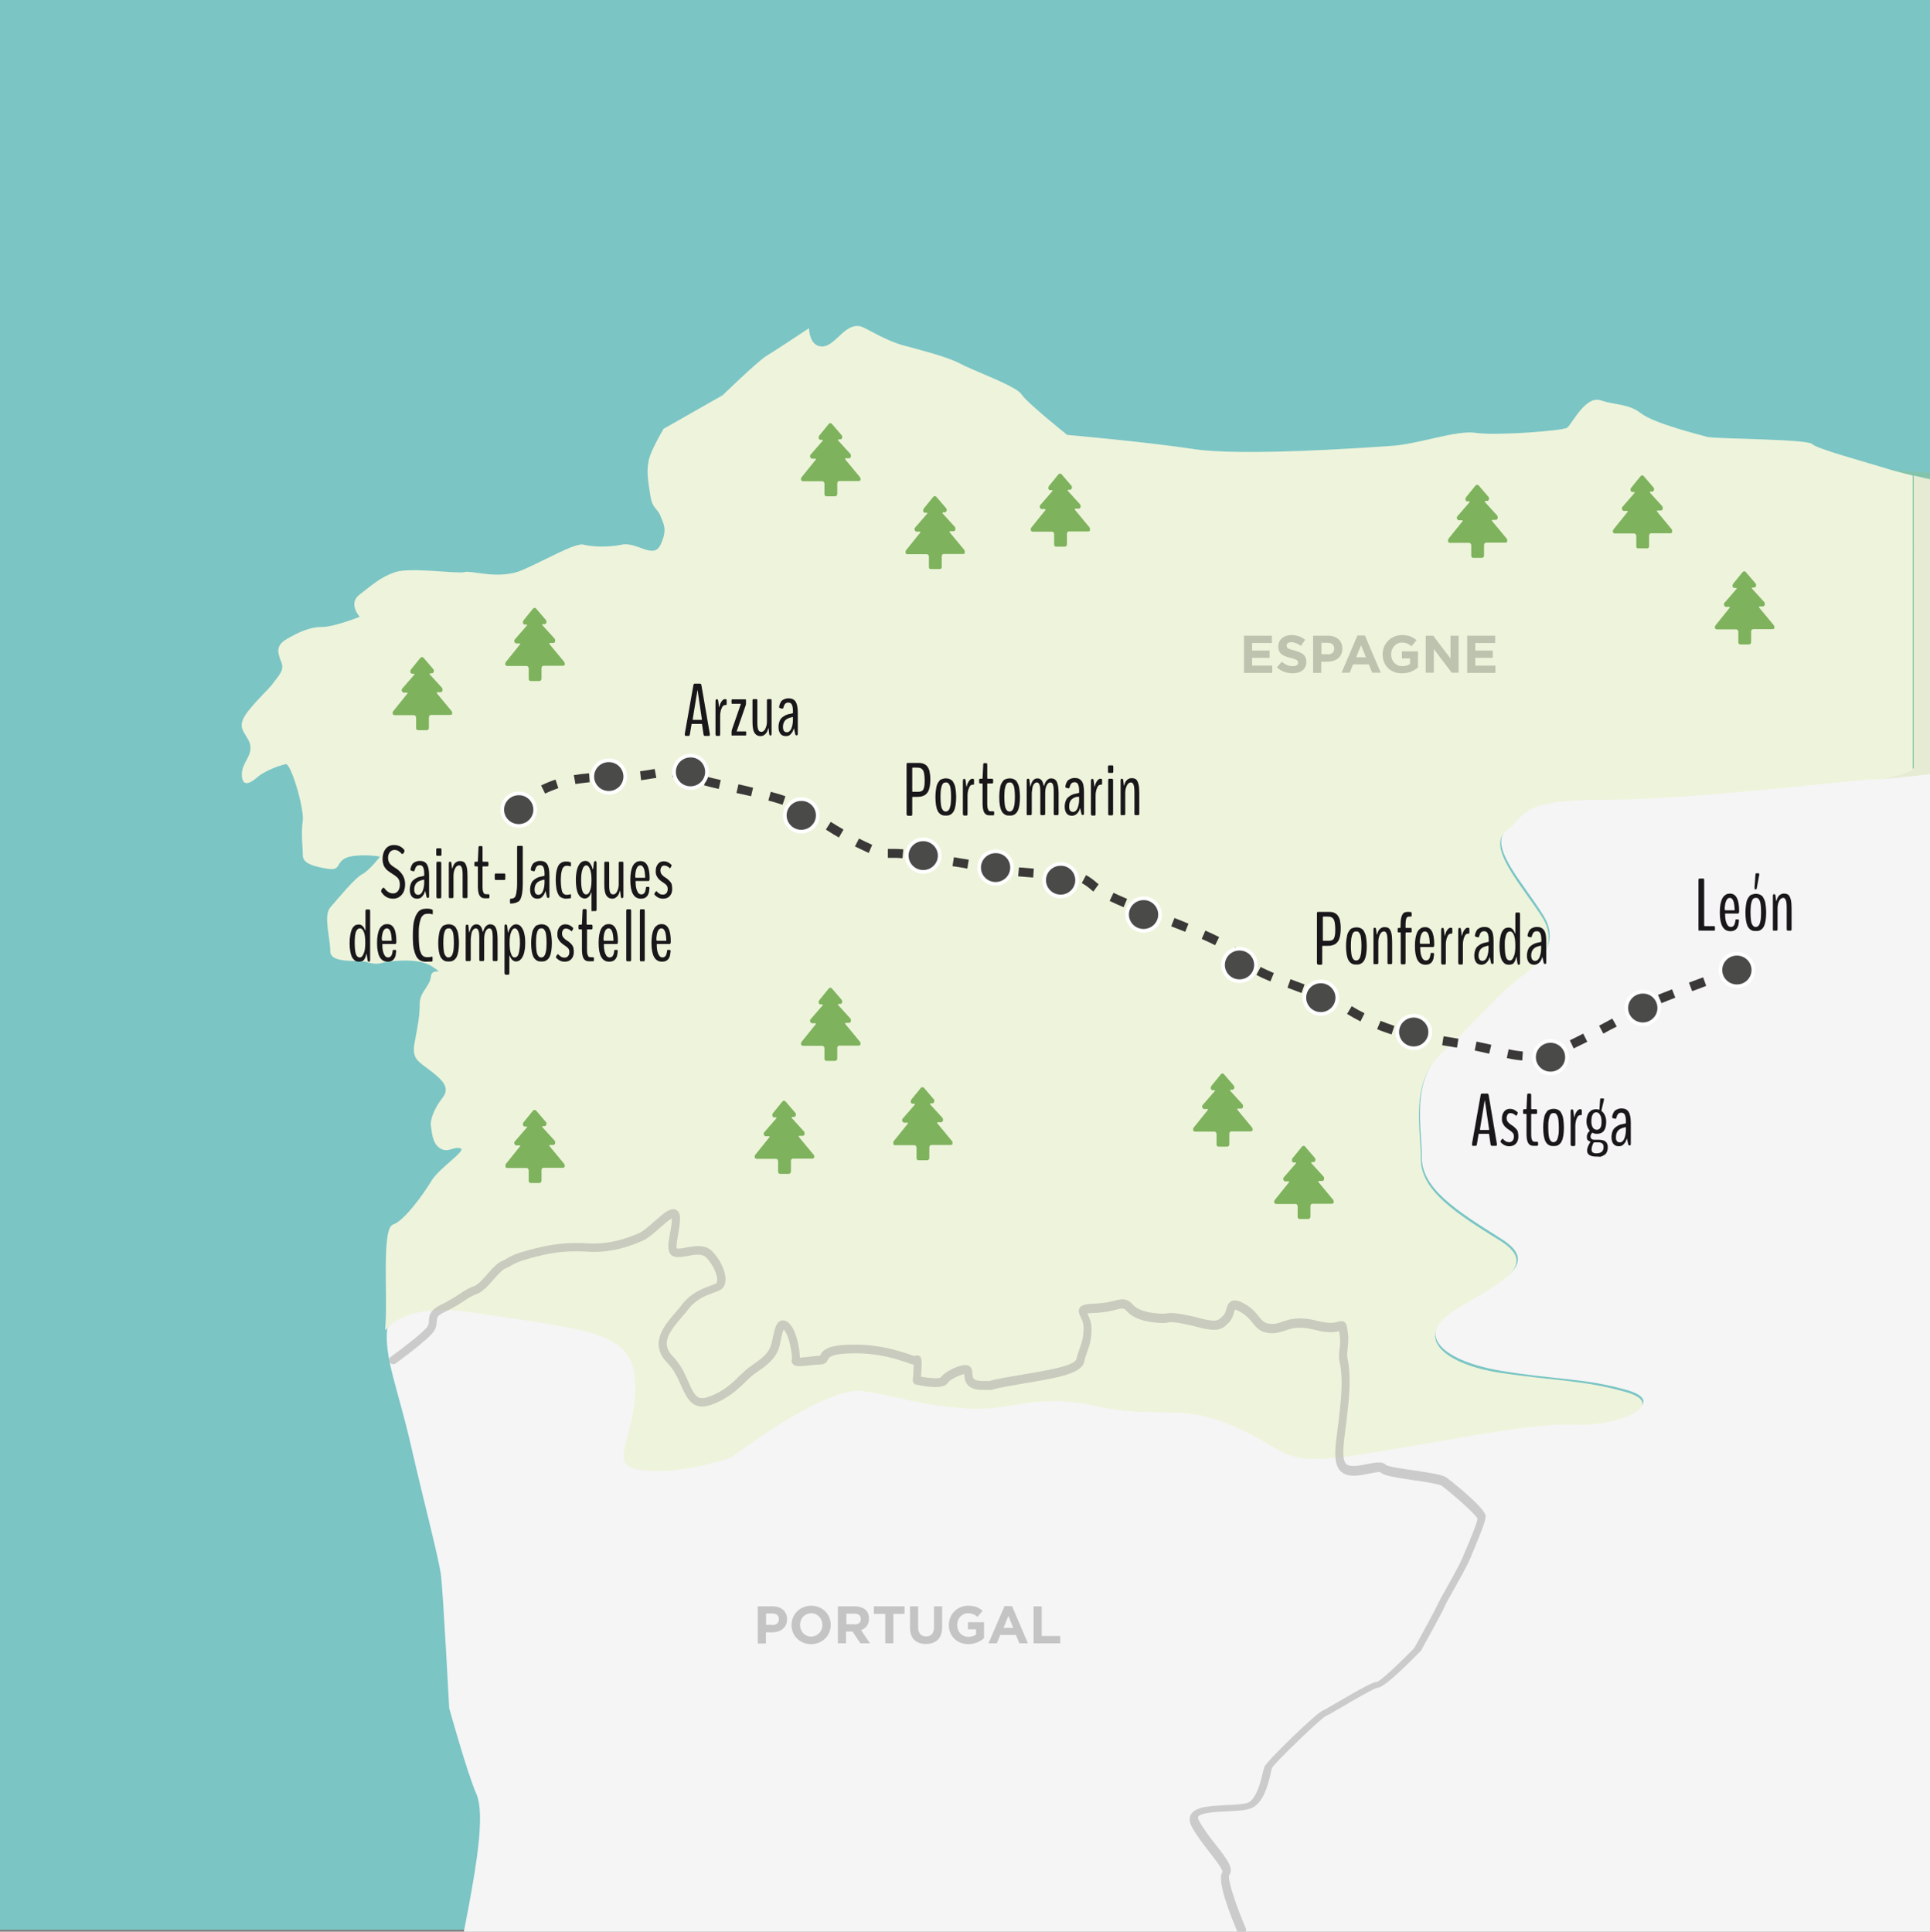 <?xml version="1.0" encoding="utf-8"?>
<!-- Generator: Adobe Illustrator 24.0.0, SVG Export Plug-In . SVG Version: 6.00 Build 0)  -->
<svg version="1.1" id="Calque_1" xmlns="http://www.w3.org/2000/svg" xmlns:xlink="http://www.w3.org/1999/xlink" x="0px" y="0px"
	 viewBox="0 0 949.5 950.5" style="enable-background:new 0 0 949.5 950.5;" xml:space="preserve">
<rect x="0" y="0" width="949.5" height="950.5" fill="#808080" stroke="none"/>
<style type="text/css">
	.st0{fill:#7BC5C5;}
	.st1{clip-path:url(#SVGID_2_);}
	.st2{fill:#F5F5F5;}
	.st3{fill:#FFFFFF;}
	.st4{opacity:0.18;enable-background:new    ;}
	.st5{fill:#A3C135;}
	.st6{clip-path:url(#SVGID_4_);}
	.st7{fill:#3A3938;}
	.st8{clip-path:url(#SVGID_6_);}
	.st9{clip-path:url(#SVGID_8_);}
	.st10{fill:#4A4A49;stroke:#FFFFFF;stroke-width:1.797;stroke-miterlimit:10;}
	.st11{clip-path:url(#SVGID_10_);}
	.st12{clip-path:url(#SVGID_12_);}
	.st13{clip-path:url(#SVGID_14_);}
	.st14{clip-path:url(#SVGID_16_);}
	.st15{clip-path:url(#SVGID_18_);}
	.st16{clip-path:url(#SVGID_20_);}
	.st17{clip-path:url(#SVGID_22_);}
	.st18{clip-path:url(#SVGID_24_);}
	.st19{clip-path:url(#SVGID_26_);}
	.st20{clip-path:url(#SVGID_28_);}
	.st21{clip-path:url(#SVGID_30_);}
	.st22{clip-path:url(#SVGID_32_);}
	.st23{clip-path:url(#SVGID_34_);}
	.st24{clip-path:url(#SVGID_36_);}
	.st25{clip-path:url(#SVGID_38_);}
	.st26{clip-path:url(#SVGID_40_);}
	.st27{clip-path:url(#SVGID_42_);}
	.st28{clip-path:url(#SVGID_44_);}
	.st29{clip-path:url(#SVGID_46_);}
	.st30{clip-path:url(#SVGID_48_);}
	.st31{clip-path:url(#SVGID_50_);}
	.st32{clip-path:url(#SVGID_52_);}
	.st33{clip-path:url(#SVGID_54_);}
	.st34{clip-path:url(#SVGID_56_);}
	.st35{clip-path:url(#SVGID_58_);}
	.st36{clip-path:url(#SVGID_60_);}
	.st37{clip-path:url(#SVGID_62_);}
	.st38{clip-path:url(#SVGID_64_);}
	.st39{fill:#7EB25D;}
	.st40{clip-path:url(#SVGID_66_);}
	.st41{clip-path:url(#SVGID_68_);}
	.st42{clip-path:url(#SVGID_70_);}
	.st43{clip-path:url(#SVGID_72_);}
	.st44{clip-path:url(#SVGID_74_);}
	.st45{clip-path:url(#SVGID_76_);}
	.st46{clip-path:url(#SVGID_78_);}
	.st47{clip-path:url(#SVGID_80_);}
	.st48{clip-path:url(#SVGID_82_);}
	.st49{clip-path:url(#SVGID_84_);}
	.st50{clip-path:url(#SVGID_86_);}
	.st51{clip-path:url(#SVGID_88_);}
	.st52{clip-path:url(#SVGID_90_);}
	.st53{clip-path:url(#SVGID_92_);}
	.st54{clip-path:url(#SVGID_94_);}
	.st55{clip-path:url(#SVGID_96_);}
	.st56{clip-path:url(#SVGID_98_);}
	.st57{clip-path:url(#SVGID_100_);}
	.st58{clip-path:url(#SVGID_102_);}
	.st59{clip-path:url(#SVGID_104_);}
	.st60{clip-path:url(#SVGID_106_);}
	.st61{clip-path:url(#SVGID_108_);}
	.st62{clip-path:url(#SVGID_110_);}
	.st63{clip-path:url(#SVGID_112_);}
	.st64{clip-path:url(#SVGID_114_);}
	.st65{clip-path:url(#SVGID_116_);}
	.st66{clip-path:url(#SVGID_118_);}
	.st67{enable-background:new    ;}
	.st68{fill:#1A171B;}
	.st69{clip-path:url(#SVGID_120_);}
	.st70{clip-path:url(#SVGID_122_);}
	.st71{clip-path:url(#SVGID_124_);}
	.st72{clip-path:url(#SVGID_126_);}
	.st73{clip-path:url(#SVGID_128_);}
	.st74{opacity:0.2;clip-path:url(#SVGID_130_);}
	.st75{opacity:0.2;clip-path:url(#SVGID_132_);}
	.st76{opacity:0.5;clip-path:url(#SVGID_134_);enable-background:new    ;}
	.st77{fill:#A3A2A2;}
</style>
<g id="mer">
	<g>
		<rect x="0" class="st0" width="949.5" height="949.5"/>
	</g>
</g>
<g id="Calque_4">
</g>
<g id="Calque_1_1_">
	<g>
		<g>
			<defs>
				<rect id="SVGID_1_" x="0" y="1" width="949.5" height="949.5"/>
			</defs>
			<clipPath id="SVGID_2_">
				<use xlink:href="#SVGID_1_"  style="overflow:visible;"/>
			</clipPath>
			<g class="st1">
				<g>
					<path class="st2" d="M941.5,234v144c0,0-10.5,4.5-19,4.5c-8.5,0-88.5,10-132,10c-43,0-39,8-49,15.5c-10,8,8,26.5,17.5,42
						c10,15.5-4.5,25.5-12,31c-7.5,5.5-22,22-37.5,36.5c-15.5,14.5-10,36.5-10,52s17.5,26.5,39,40c21.5,13.5-3.5,22-23.5,35
						s-3.5,25.5,23.5,30c27,4.5,41,3.5,62,9.5s-3.5,17-25.5,16c-22-1-62,8-104,14.5c-42,6.5-35.5-1-63-13.5
						c-27.5-12-36.5-3.5-67.5-10c-31-6.5-41,2-64.5,1s-33.5-5.5-51-8.5c-17.5-2.5-64.5,32.5-64.5,32.5s-23.5,9-43,6.5
						c-20-2-4.5-13.5-4.5-41S293,654,234.5,645c-26-4-38.5,1.5-44,8.5c-1.5,14.5,5,29,11.5,57c6.5,28.5,14,56.5,15,65s4,65,4,65
						s9,32.5,13.5,42.5c4,10,0,34-4,55.5c-4,21.5-9,46-9,46l736.5-32v-715C957.5,237.5,950,236,941.5,234z"/>
				</g>
				<g>
					<path class="st3" d="M234,646c58.5,9,78.5,9,78.5,36.5s-15.5,39,4.5,41c20,2,43-6.5,43-6.5s46.5-35.5,64.5-32.5
						c17.5,2.5,27.5,7,51,8.5c23.5,1.5,33.5-8,64.5-1c31,6.5,40-2,67.5,10c27.5,12,21,20,63,13.5c42-6.5,82-15.5,104-14.5
						c22,1,46.5-10,25.5-16s-35.5-5.5-62-9.5c-26.5-4-43-17-23.5-30c20-13,44.5-22,23.5-35c-21-13-39-24.5-39-40
						c0-15.5-5.5-37.5,10-52c15.5-14.5,30-31,37.5-36.5s22-15.5,12-31c-10-15.5-27.5-34.5-17.5-42c10-8,5.5-15.5,49-15.5
						c43,0,123-10,132-10s19-4.5,19-4.5V234c-4-1-8-2-11.5-3c-11-3.5-35.5-10-38-12.5s-48-2.5-51.5-3.5c-3.5-1-26-6.5-32.5-11.5
						c-6.5-5-12.5-4-20-6.5s-14,11.5-16.5,13.5c-2.5,1.5-35,4-45,2.5c-10-1.5-29,6-43,6.5c-14,1-72.5,5-95.5,1.5s-62.5-7-62.5-7
						s-20-16-22.5-20s-23.5-11.5-30-15c-6.5-3.5-19-6.5-26-8.5c-6.5-1.5-11.5-4-21-9c-9-5-14,9-21,9c-6.5,0-6.5-9-6.5-9
						s-16.5,11-21.5,14c-5,3.5-21,19-21,19l-29,16.5c0,0-7,11.5-7.5,16.5c-1,5,0,10,1,16.5c1,6.5,3.5,6,5,10c1.5,4,3.5,6.5,0,14
						c-3.5,7.5-11.5-1.5-19,0s-15,1-19,0c-4-1-18.5,7.5-30,12.5c-11.5,5-25,0-28.5,1s-26.5-2.5-34,0s-11.5,6.5-17.5,11
						c-6,4.5,0,11,0,11s-12.5,5-18.5,5s-11.5,2.5-17.5,6s-4,7.5-2.5,11.5c1.5,4-1.5,6.5-4,10c-2.5,3.5-6,6-12.5,14
						c-6.5,8.5-1,10,1,16c1.5,6-4,9-4,15c0,6,3.5,5,7.5,1.5s11.5-6,14-6.5c2.5-1,9,21,8.5,27.5c-1,6.5,0,13.5,0,17.5
						c0,4,6,5.5,12.5,6.5c7,1,3-4,10.5-6c7.5-1.5,15,0,15,0s-5,6.5-8.5,8.5c-3.5,1.5-12.5,12.5-16,16.5c-3.5,4,0,15,0,21.5
						s14,4,18.5,5.5c4.5,1.5,8,0,8,0s16-3,23.5,2s0,0-0.5,5c-0.5,5-5.5,7.5-5.5,13.5c0,6-1,11-2.5,19c-1.5,8,1.5,9,8,14
						s9.5,8.5,5.5,13.5s-6,11-5.5,13.5c0.5,2.5,0.5,8.5,4.5,11c4,2.5,6.5-1,10,0c3.5,1-11,10-14.5,16.5c-4,6.5-13,19-18.5,21
						c-6,1.5-2.5,36.5-4,51.5v0.5C195.5,647.5,208,642,234,646z"/>
				</g>
				<g class="st4">
					<path class="st5" d="M234,646c58.5,9,78.5,9,78.5,36.5s-15.5,39,4.5,41c20,2,43-6.5,43-6.5s46.5-35.5,64.5-32.5
						c17.5,2.5,27.5,7,51,8.5c23.5,1.5,33.5-8,64.5-1c31,6.5,40-2,67.5,10c27.5,12,21,20,63,13.5c42-6.5,82-15.5,104-14.5
						c22,1,46.5-10,25.5-16s-35.5-5.5-62-9.5c-26.5-4-43-17-23.5-30c20-13,44.5-22,23.5-35c-21-13-39-24.5-39-40
						c0-15.5-5.5-37.5,10-52c15.5-14.5,30-31,37.5-36.5s22-15.5,12-31c-10-15.5-27.5-34.5-17.5-42c10-8,5.5-15.5,49-15.5
						c43,0,123-10,132-10s42-4.5,42-4.5V234c-4-1-31-2-34.5-3c-11-3.5-35.5-10-38-12.5s-48-2.5-51.5-3.5c-3.5-1-26-6.5-32.5-11.5
						c-6.5-5-12.5-4-20-6.5s-14,11.5-16.5,13.5c-2.5,1.5-35,4-45,2.5c-10-1.5-29,6-43,6.5c-14,1-72.5,5-95.5,1.5s-62.5-7-62.5-7
						s-20-16-22.5-20s-23.5-11.5-30-15c-6.5-3.5-19-6.5-26-8.5c-6.5-1.5-11.5-4-21-9c-9-5-14,9-21,9c-6.5,0-6.5-9-6.5-9
						s-16.5,11-21.5,14c-5,3.5-21,19-21,19l-29,16.5c0,0-7,11.5-7.5,16.5c-1,5,0,10,1,16.5c1,6.5,3.5,6,5,10c1.5,4,3.5,6.5,0,14
						c-3.5,7.5-11.5-1.5-19,0s-15,1-19,0c-4-1-18.5,7.5-30,12.5c-11.5,5-25,0-28.5,1s-26.5-2.5-34,0s-11.5,6.5-17.5,11
						c-6,4.5,0,11,0,11s-12.5,5-18.5,5s-11.5,2.5-17.5,6s-4,7.5-2.5,11.5c1.5,4-1.5,6.5-4,10c-2.5,3.5-6,6-12.5,14
						c-6.5,8.5-1,10,1,16c1.5,6-4,9-4,15c0,6,3.5,5,7.5,1.5s11.5-6,14-6.5c2.5-1,9,21,8.5,27.5c-1,6.5,0,13.5,0,17.5
						c0,4,6,5.5,12.5,6.5c7,1,3-4,10.5-6c7.5-1.5,15,0,15,0s-5,6.5-8.5,8.5c-3.5,1.5-12.5,12.5-16,16.5c-3.5,4,0,15,0,21.5
						s14,4,18.5,5.5c4.5,1.5,8,0,8,0s16-3,23.5,2s0,0-0.5,5c-0.5,5-5.5,7.5-5.5,13.5c0,6-1,11-2.5,19c-1.5,8,1.5,9,8,14
						s9.5,8.5,5.5,13.5s-6,11-5.5,13.5c0.5,2.5,0.5,8.5,4.5,11c4,2.5,6.5-1,10,0c3.5,1-11,10-14.5,16.5c-4,6.5-13,19-18.5,21
						c-6,1.5-2.5,36.5-4,51.5v0.5C195.5,647.5,208,642,234,646z"/>
				</g>
			</g>
		</g>
		<g>
			<defs>
				<rect id="SVGID_3_" x="0" y="1" width="949.5" height="949.5"/>
			</defs>
			<clipPath id="SVGID_4_">
				<use xlink:href="#SVGID_3_"  style="overflow:visible;"/>
			</clipPath>
			<g class="st6">
				<path class="st7" d="M748.9,521.8c-2.3-0.2-4.7-0.5-7.6-1.2l0.9-4.3c2.7,0.6,4.9,0.9,7,1.1L748.9,521.8z M758.3,521.4l-0.8-4.4
					c2.2-0.4,4.4-1,6.8-1.8l1.4,4.2C763.1,520.3,760.7,520.9,758.3,521.4z M732.6,518.5c-1.9-0.5-4.3-1-7.1-1.6l0.9-4.4
					c2.9,0.6,5.4,1.2,7.3,1.6L732.6,518.5z M774.2,515.9l-1.9-4l0.8-0.4c2.1-1,4-2,5.8-2.9l2,4c-1.8,0.9-3.8,1.9-5.9,2.9
					L774.2,515.9z M716.8,515.5l-7.3-1.2l0.7-4.4l7.3,1.2L716.8,515.5z M700.7,512.8c-2.8-0.5-5.2-1-7.3-1.5l1-4.3
					c2.1,0.5,4.5,0.9,7.2,1.4L700.7,512.8z M684.6,509c-2.4-0.8-4.8-1.6-7.1-2.6l1.7-4.1c2.2,0.9,4.5,1.7,6.8,2.5L684.6,509z
					 M788.8,508.6l-2.1-3.9c2.2-1.2,4.3-2.3,6.5-3.5l2.2,3.9C793.1,506.2,791,507.4,788.8,508.6z M669.3,502.6
					c-2.1-1.1-4.3-2.3-6.6-3.7l2.3-3.8c2.2,1.3,4.3,2.5,6.3,3.5L669.3,502.6z M803.1,500.6l-2.2-3.8c2.3-1.4,4.5-2.6,6.6-3.6l2,4
					C807.4,498.1,805.3,499.2,803.1,500.6z M655.1,494.8c-2.1-1-4.2-2-6.6-3l1.7-4.1c2.5,1,4.7,2,6.9,3.1L655.1,494.8z M817.4,493.6
					l-1.7-4.1c2-0.8,4.3-1.7,6.9-2.7l1.6,4.1C821.7,491.9,819.3,492.8,817.4,493.6z M640.3,488.6c-1.6-0.6-3.2-1.2-4.8-1.8l-2.1-0.8
					l1.5-4.2l2.1,0.8c1.6,0.6,3.2,1.2,4.8,1.8L640.3,488.6z M832.5,487.7l-1.6-4.2c2.3-0.9,4.7-1.7,7-2.6l1.5,4.2
					C837.2,486,834.8,486.9,832.5,487.7z M625,482.9c-2.7-1.1-4.9-2.1-6.9-3.2l2.1-3.9c1.9,1,4,1.9,6.5,3L625,482.9z M847.8,482.1
					l-1.5-4.2c2.7-1,5.1-1.9,7-2.5l1.5,4.2C852.9,480.2,850.5,481.1,847.8,482.1z M610.2,474.5c-0.9-0.8-1.7-1.7-2.4-2.5
					c-0.6-0.8-1.5-1.6-2.7-2.5l2.7-3.6c1.5,1.1,2.6,2.1,3.5,3.2c0.6,0.7,1.3,1.4,2,2.1L610.2,474.5z M597.8,465.1
					c-1.9-1-4.1-2-6.6-3.1l1.8-4.1c2.6,1.1,4.8,2.2,6.8,3.2L597.8,465.1z M583.1,458.5c-2.2-0.9-4.5-1.8-6.9-2.7l1.6-4.1
					c2.3,0.9,4.6,1.8,6.9,2.8L583.1,458.5z M568,452.5c-2.3-0.9-4.7-1.8-6.9-2.7l1.6-4.1c2.2,0.9,4.6,1.8,6.9,2.7L568,452.5z
					 M552.8,446.4c-2.6-1.1-4.9-2.1-6.9-3.1l1.9-4c1.9,0.9,4.1,1.9,6.7,3L552.8,446.4z M537.9,438.7c-0.5-0.4-0.9-0.7-1.3-1.1
					c-1.5-1.3-3-2.3-4.4-3.1l2.1-3.9c1.7,0.9,3.4,2.1,5.2,3.7c0.3,0.3,0.7,0.5,1,0.8L537.9,438.7z M524.5,432.6
					c-2-0.2-4.4-0.3-7.1-0.4l-0.1,0l0.2-4.4l0.1,0c2.8,0.1,5.2,0.2,7.4,0.4L524.5,432.6z M508.3,431.8c-2.5-0.2-5-0.4-7.4-0.6
					l0.4-4.4c2.4,0.2,4.8,0.4,7.3,0.6L508.3,431.8z M492,430.1c-2.4-0.3-4.9-0.7-7.4-1.2l0.8-4.4c2.4,0.4,4.9,0.8,7.2,1.1L492,430.1
					z M475.9,427.4c-2.6-0.5-5.1-0.9-7.3-1.2l0.7-4.4c2.2,0.4,4.7,0.8,7.3,1.2L475.9,427.4z M459.9,424.7c-2.8-0.5-5.2-0.9-7.3-1.2
					l0.7-4.4c2,0.3,4.5,0.7,7.3,1.2L459.9,424.7z M444,422.3c-1.9-0.2-3.3-0.2-5.1-0.2c-0.6,0-1.3,0-2.1,0l0-4.4c0.8,0,1.4,0,2,0
					c1.9,0,3.5,0,5.6,0.2L444,422.3z M427.4,419.7c-2-0.9-4.3-2-6.8-3.2l2-3.9c2.4,1.2,4.6,2.3,6.5,3.1L427.4,419.7z M412.7,412.1
					c-2.1-1.2-4.3-2.5-6.4-3.9l2.4-3.8c2.1,1.3,4.2,2.6,6.3,3.8L412.7,412.1z M398.8,403.3c-1.3-0.9-2.5-1.7-3.6-2.5
					c-0.7-0.5-1.5-1-2.4-1.5l2.1-3.9c1,0.6,2,1.2,2.8,1.8c1.1,0.8,2.3,1.6,3.5,2.5L398.8,403.3z M257,400l-3.9-2
					c0.2-0.3,1.6-3,5.4-6.2l2.9,3.4C258.2,397.8,257,400,257,400z M385,396c-2-0.7-4.3-1.4-7-2.1l1.2-4.3c2.7,0.7,5.1,1.4,7.2,2.2
					L385,396z M369.5,391.8c-2.4-0.6-4.8-1.1-7.2-1.6l1-4.3c2.4,0.6,4.9,1.1,7.2,1.7L369.5,391.8z M268.2,390.5l-2-4
					c2.2-1.1,4.6-2.1,7.1-2.9l1.4,4.2C272.4,388.6,270.2,389.5,268.2,390.5z M353.6,388.2c-2.7-0.6-5.1-1.2-7.2-1.8l1.1-4.3
					c2.1,0.6,4.5,1.1,7.1,1.7L353.6,388.2z M283.1,385.8l-0.8-4.4c2.4-0.4,4.9-0.7,7.5-0.9l0.3,4.4
					C287.7,385.2,285.3,385.4,283.1,385.8z M298.9,384.7l0-4.4c2.6,0,5.1-0.1,7.3-0.2l0.2,4.4C304.1,384.6,301.6,384.7,298.9,384.7z
					 M337.8,384c-3-0.8-5.2-1.4-7-1.7l0.7-4.4c1.9,0.3,4.3,0.9,7.4,1.8L337.8,384z M315.4,383.9l-0.5-4.4c3.1-0.4,5.2-0.8,7-1.1
					l0.2,0l0.8,4.4l-0.2,0C320.8,383,318.6,383.5,315.4,383.9z"/>
			</g>
		</g>
		<g>
			<defs>
				<rect id="SVGID_5_" x="0" y="1" width="949.5" height="949.5"/>
			</defs>
			<clipPath id="SVGID_6_">
				<use xlink:href="#SVGID_5_"  style="overflow:visible;"/>
			</clipPath>
			<g transform="matrix(1 0 0 1 0 0)" class="st8">
				<g>
					<defs>
						<rect id="SVGID_7_" x="640.7" y="482" width="18.1" height="17.8"/>
					</defs>
					<clipPath id="SVGID_8_">
						<use xlink:href="#SVGID_7_"  style="overflow:visible;"/>
					</clipPath>
					<g class="st9">
						<path class="st10" d="M657.9,490.9c0,4.4-3.6,8-8.1,8s-8.1-3.6-8.1-8s3.6-8,8.1-8C654.2,482.9,657.9,486.5,657.9,490.9"/>
					</g>
				</g>
			</g>
		</g>
		<g>
			<defs>
				<rect id="SVGID_9_" x="0" y="1" width="949.5" height="949.5"/>
			</defs>
			<clipPath id="SVGID_10_">
				<use xlink:href="#SVGID_9_"  style="overflow:visible;"/>
			</clipPath>
			<g transform="matrix(1 0 0 1 0 7.629395e-06)" class="st11">
				<g>
					<defs>
						<rect id="SVGID_11_" x="600.8" y="465.9" width="18.1" height="17.8"/>
					</defs>
					<clipPath id="SVGID_12_">
						<use xlink:href="#SVGID_11_"  style="overflow:visible;"/>
					</clipPath>
					<g class="st12">
						<path class="st10" d="M617.9,474.8c0,4.4-3.6,8-8.1,8s-8.1-3.6-8.1-8s3.6-8,8.1-8C614.3,466.8,617.9,470.4,617.9,474.8"/>
					</g>
				</g>
			</g>
		</g>
		<g>
			<defs>
				<rect id="SVGID_13_" x="0" y="1" width="949.5" height="949.5"/>
			</defs>
			<clipPath id="SVGID_14_">
				<use xlink:href="#SVGID_13_"  style="overflow:visible;"/>
			</clipPath>
			<g transform="matrix(1 0 0 1 0 0)" class="st13">
				<g>
					<defs>
						<rect id="SVGID_15_" x="553.5" y="441.1" width="18.1" height="17.8"/>
					</defs>
					<clipPath id="SVGID_16_">
						<use xlink:href="#SVGID_15_"  style="overflow:visible;"/>
					</clipPath>
					<g class="st14">
						<path class="st10" d="M570.7,450c0,4.4-3.6,8-8.1,8s-8.1-3.6-8.1-8s3.6-8,8.1-8C567,441.9,570.7,445.6,570.7,450"/>
					</g>
				</g>
			</g>
		</g>
		<g>
			<defs>
				<rect id="SVGID_17_" y="1" width="949.5" height="949.5"/>
			</defs>
			<clipPath id="SVGID_18_">
				<use xlink:href="#SVGID_17_"  style="overflow:visible;"/>
			</clipPath>
			<g transform="matrix(1 0 0 1 -7.629395e-06 0)" class="st15">
				<g>
					<defs>
						<rect id="SVGID_19_" x="512.8" y="424.2" width="18.1" height="17.8"/>
					</defs>
					<clipPath id="SVGID_20_">
						<use xlink:href="#SVGID_19_"  style="overflow:visible;"/>
					</clipPath>
					<g class="st16">
						<path class="st10" d="M529.9,433.1c0,4.4-3.6,8-8.1,8s-8.1-3.6-8.1-8c0-4.4,3.6-8,8.1-8C526.3,425,529.9,428.7,529.9,433.1"/>
					</g>
				</g>
			</g>
		</g>
		<g>
			<defs>
				<rect id="SVGID_21_" x="0" y="1" width="949.5" height="949.5"/>
			</defs>
			<clipPath id="SVGID_22_">
				<use xlink:href="#SVGID_21_"  style="overflow:visible;"/>
			</clipPath>
			<g transform="matrix(1 0 0 1 0 0)" class="st17">
				<g>
					<defs>
						<rect id="SVGID_23_" x="480.8" y="417.9" width="18.1" height="17.8"/>
					</defs>
					<clipPath id="SVGID_24_">
						<use xlink:href="#SVGID_23_"  style="overflow:visible;"/>
					</clipPath>
					<g class="st18">
						<path class="st10" d="M497.9,426.9c0,4.4-3.6,8-8.1,8s-8.1-3.6-8.1-8s3.6-8,8.1-8C494.3,418.8,497.9,422.4,497.9,426.9"/>
					</g>
				</g>
			</g>
		</g>
		<g>
			<defs>
				<rect id="SVGID_25_" y="1" width="949.5" height="949.5"/>
			</defs>
			<clipPath id="SVGID_26_">
				<use xlink:href="#SVGID_25_"  style="overflow:visible;"/>
			</clipPath>
			<g transform="matrix(1 0 0 1 -7.629395e-06 0)" class="st19">
				<g>
					<defs>
						<rect id="SVGID_27_" x="445.1" y="412.1" width="18.1" height="17.8"/>
					</defs>
					<clipPath id="SVGID_28_">
						<use xlink:href="#SVGID_27_"  style="overflow:visible;"/>
					</clipPath>
					<g class="st20">
						<path class="st10" d="M462.3,421c0,4.4-3.6,8-8.1,8s-8.1-3.6-8.1-8c0-4.4,3.6-8,8.1-8C458.6,413,462.3,416.6,462.3,421"/>
					</g>
				</g>
			</g>
		</g>
		<g>
			<defs>
				<rect id="SVGID_29_" x="0" y="1" width="949.5" height="949.5"/>
			</defs>
			<clipPath id="SVGID_30_">
				<use xlink:href="#SVGID_29_"  style="overflow:visible;"/>
			</clipPath>
			<g transform="matrix(1 0 0 1 0 0)" class="st21">
				<g>
					<defs>
						<rect id="SVGID_31_" x="385.1" y="392.3" width="18.1" height="17.8"/>
					</defs>
					<clipPath id="SVGID_32_">
						<use xlink:href="#SVGID_31_"  style="overflow:visible;"/>
					</clipPath>
					<g class="st22">
						<path class="st10" d="M402.3,401.2c0,4.4-3.6,8-8.1,8s-8.1-3.6-8.1-8c0-4.4,3.6-8,8.1-8C398.7,393.1,402.3,396.8,402.3,401.2"
							/>
					</g>
				</g>
			</g>
		</g>
		<g>
			<defs>
				<rect id="SVGID_33_" x="0" y="1" width="949.5" height="949.5"/>
			</defs>
			<clipPath id="SVGID_34_">
				<use xlink:href="#SVGID_33_"  style="overflow:visible;"/>
			</clipPath>
			<g transform="matrix(1 0 0 1 0 0)" class="st23">
				<g>
					<defs>
						<rect id="SVGID_35_" x="330.7" y="370.9" width="18.1" height="17.8"/>
					</defs>
					<clipPath id="SVGID_36_">
						<use xlink:href="#SVGID_35_"  style="overflow:visible;"/>
					</clipPath>
					<g class="st24">
						<path class="st10" d="M347.8,379.8c0,4.4-3.6,8-8.1,8c-4.5,0-8.1-3.6-8.1-8s3.6-8,8.1-8C344.2,371.7,347.8,375.4,347.8,379.8"
							/>
					</g>
				</g>
			</g>
		</g>
		<g>
			<defs>
				<rect id="SVGID_37_" x="0" y="1" width="949.5" height="949.5"/>
			</defs>
			<clipPath id="SVGID_38_">
				<use xlink:href="#SVGID_37_"  style="overflow:visible;"/>
			</clipPath>
			<g transform="matrix(1 0 0 1 0 0)" class="st25">
				<g>
					<defs>
						<rect id="SVGID_39_" x="290.5" y="373.2" width="18.1" height="17.8"/>
					</defs>
					<clipPath id="SVGID_40_">
						<use xlink:href="#SVGID_39_"  style="overflow:visible;"/>
					</clipPath>
					<g class="st26">
						<path class="st10" d="M307.6,382.1c0,4.4-3.6,8-8.1,8s-8.1-3.6-8.1-8c0-4.4,3.6-8,8.1-8C304,374.1,307.6,377.7,307.6,382.1"/>
					</g>
				</g>
			</g>
		</g>
		<g>
			<defs>
				<rect id="SVGID_41_" x="0" y="1" width="949.5" height="949.5"/>
			</defs>
			<clipPath id="SVGID_42_">
				<use xlink:href="#SVGID_41_"  style="overflow:visible;"/>
			</clipPath>
			<g transform="matrix(1 0 0 1 0 0)" class="st27">
				<g>
					<defs>
						<rect id="SVGID_43_" x="246.1" y="389.4" width="18.1" height="17.8"/>
					</defs>
					<clipPath id="SVGID_44_">
						<use xlink:href="#SVGID_43_"  style="overflow:visible;"/>
					</clipPath>
					<g class="st28">
						<path class="st10" d="M263.3,398.4c0,4.4-3.6,8-8.1,8s-8.1-3.6-8.1-8s3.6-8,8.1-8C259.6,390.3,263.3,393.9,263.3,398.4"/>
					</g>
				</g>
			</g>
		</g>
		<g>
			<defs>
				<rect id="SVGID_45_" x="0" y="1" width="949.5" height="949.5"/>
			</defs>
			<clipPath id="SVGID_46_">
				<use xlink:href="#SVGID_45_"  style="overflow:visible;"/>
			</clipPath>
			<g transform="matrix(1 0 0 1 0 7.629395e-06)" class="st29">
				<g>
					<defs>
						<rect id="SVGID_47_" x="686.4" y="498.9" width="18.1" height="17.8"/>
					</defs>
					<clipPath id="SVGID_48_">
						<use xlink:href="#SVGID_47_"  style="overflow:visible;"/>
					</clipPath>
					<g class="st30">
						<path class="st10" d="M703.6,507.8c0,4.4-3.6,8-8.1,8s-8.1-3.6-8.1-8c0-4.4,3.6-8,8.1-8C699.9,499.8,703.6,503.4,703.6,507.8"
							/>
					</g>
				</g>
			</g>
		</g>
		<g>
			<defs>
				<rect id="SVGID_49_" x="0" y="1" width="949.5" height="949.5"/>
			</defs>
			<clipPath id="SVGID_50_">
				<use xlink:href="#SVGID_49_"  style="overflow:visible;"/>
			</clipPath>
			<g transform="matrix(1 0 0 1 0 7.629395e-06)" class="st31">
				<g>
					<defs>
						<rect id="SVGID_51_" x="753.8" y="511.3" width="18.1" height="17.8"/>
					</defs>
					<clipPath id="SVGID_52_">
						<use xlink:href="#SVGID_51_"  style="overflow:visible;"/>
					</clipPath>
					<g class="st32">
						<path class="st10" d="M770.9,520.2c0,4.4-3.6,8-8.1,8s-8.1-3.6-8.1-8s3.6-8,8.1-8C767.3,512.2,770.9,515.8,770.9,520.2"/>
					</g>
				</g>
			</g>
		</g>
		<g>
			<defs>
				<rect id="SVGID_53_" x="0" y="1" width="949.5" height="949.5"/>
			</defs>
			<clipPath id="SVGID_54_">
				<use xlink:href="#SVGID_53_"  style="overflow:visible;"/>
			</clipPath>
			<g transform="matrix(1 0 0 1 0 7.629395e-06)" class="st33">
				<g>
					<defs>
						<rect id="SVGID_55_" x="799.1" y="487" width="18.1" height="17.8"/>
					</defs>
					<clipPath id="SVGID_56_">
						<use xlink:href="#SVGID_55_"  style="overflow:visible;"/>
					</clipPath>
					<g class="st34">
						<path class="st10" d="M816.3,496c0,4.4-3.6,8-8.1,8s-8.1-3.6-8.1-8c0-4.4,3.6-8,8.1-8C812.7,487.9,816.3,491.5,816.3,496"/>
					</g>
				</g>
			</g>
		</g>
		<g>
			<defs>
				<rect id="SVGID_57_" x="0" y="1" width="949.5" height="949.5"/>
			</defs>
			<clipPath id="SVGID_58_">
				<use xlink:href="#SVGID_57_"  style="overflow:visible;"/>
			</clipPath>
			<g transform="matrix(1 0 0 1 0 0)" class="st35">
				<g>
					<defs>
						<rect id="SVGID_59_" x="845.5" y="468.4" width="18.1" height="17.8"/>
					</defs>
					<clipPath id="SVGID_60_">
						<use xlink:href="#SVGID_59_"  style="overflow:visible;"/>
					</clipPath>
					<g class="st36">
						<path class="st10" d="M862.6,477.3c0,4.4-3.6,8-8.1,8s-8.1-3.6-8.1-8c0-4.4,3.6-8,8.1-8C859,469.3,862.6,472.9,862.6,477.3"/>
					</g>
				</g>
			</g>
		</g>
		<g>
			<defs>
				<rect id="SVGID_61_" x="0" y="1" width="949.5" height="949.5"/>
			</defs>
			<clipPath id="SVGID_62_">
				<use xlink:href="#SVGID_61_"  style="overflow:visible;"/>
			</clipPath>
			<g class="st37">
				<g>
					<defs>
						<rect id="SVGID_63_" x="394.1" y="208.2" width="29.1" height="35.9"/>
					</defs>
					<clipPath id="SVGID_64_">
						<use xlink:href="#SVGID_63_"  style="overflow:visible;"/>
					</clipPath>
					<g class="st38">
						<path class="st39" d="M423,234.7l-7.2-8.7c-0.1-0.1-0.1-0.2,0-0.3c0-0.1,0.1-0.2,0.2-0.2h1.7c0.4,0,0.8-0.3,0.9-0.8
							c0.1-0.4,0-1-0.2-1.3l-6.1-6.7c0,0-0.1-0.1,0-0.3c0-0.1,0.1-0.2,0.2-0.2h0.9c0.4,0,0.8-0.3,0.9-0.8c0.1-0.4,0.1-0.9-0.2-1.2
							l-4.9-5.7c-0.2-0.2-0.4-0.3-0.7-0.3s-0.4,0.1-0.7,0.3l-4.8,5.9c-0.2,0.3-0.3,0.9-0.2,1.3c0.1,0.4,0.5,0.8,0.9,0.7h0.9
							c0.1,0,0.2,0.1,0.2,0.2c0,0.1,0,0.2-0.1,0.3l-5.9,6.8c-0.3,0.3-0.4,0.8-0.2,1.2c0.1,0.4,0.5,0.8,0.9,0.8h1.7
							c0.1,0,0.2,0.1,0.2,0.2s0,0.2-0.1,0.3l-7,8.7c-0.2,0.3-0.3,0.9-0.2,1.2c0.1,0.4,0.5,0.7,0.9,0.7h9.6c0.5,0,0.9,0.5,1,1.1v5.2
							c0,0.7,0.4,1.1,1,1.1h4.3c0.5,0,1-0.5,1-1.1v-5.2c0-0.7,0.4-1.2,1-1.2h9.6c0.4,0,0.8-0.3,0.9-0.7
							C423.3,235.4,423.3,235,423,234.7L423,234.7z"/>
					</g>
				</g>
			</g>
		</g>
		<g>
			<defs>
				<rect id="SVGID_65_" x="0" y="1" width="949.5" height="949.5"/>
			</defs>
			<clipPath id="SVGID_66_">
				<use xlink:href="#SVGID_65_"  style="overflow:visible;"/>
			</clipPath>
			<g class="st40">
				<g>
					<defs>
						<rect id="SVGID_67_" x="445.5" y="244.1" width="29.1" height="35.9"/>
					</defs>
					<clipPath id="SVGID_68_">
						<use xlink:href="#SVGID_67_"  style="overflow:visible;"/>
					</clipPath>
					<g class="st41">
						<path class="st39" d="M474.4,270.6l-7.2-8.7c-0.1-0.1-0.1-0.2,0-0.3c0-0.1,0.1-0.2,0.2-0.2h1.7c0.4,0,0.8-0.3,0.9-0.8
							c0.1-0.4,0-1-0.2-1.3l-6.1-6.7c0,0-0.1-0.1,0-0.3c0-0.1,0.1-0.2,0.2-0.2h0.9c0.4,0,0.8-0.3,0.9-0.8c0.1-0.4,0.1-0.9-0.2-1.2
							l-4.9-5.7c-0.2-0.2-0.4-0.3-0.7-0.3c-0.2,0-0.4,0.1-0.7,0.3l-4.8,5.9c-0.2,0.3-0.3,0.9-0.2,1.3s0.5,0.8,0.9,0.7h0.9
							c0.1,0,0.2,0.1,0.2,0.2s0,0.2-0.1,0.3l-5.9,6.8c-0.3,0.3-0.4,0.8-0.2,1.2c0.1,0.4,0.5,0.8,0.9,0.8h1.7c0.1,0,0.2,0.1,0.2,0.2
							c0,0.1,0,0.2-0.1,0.3l-7,8.7c-0.2,0.3-0.3,0.9-0.2,1.2c0.1,0.4,0.5,0.7,0.9,0.7h9.6c0.5,0,0.9,0.5,1,1.1v5.2
							c0,0.7,0.4,1.1,1,1.1h4.3c0.5,0,1-0.5,1-1.1v-5.2c0-0.7,0.4-1.2,1-1.2h9.6c0.4,0,0.8-0.3,0.9-0.7
							C474.7,271.3,474.7,270.9,474.4,270.6L474.4,270.6z"/>
					</g>
				</g>
			</g>
		</g>
		<g>
			<defs>
				<rect id="SVGID_69_" x="0" y="1" width="949.5" height="949.5"/>
			</defs>
			<clipPath id="SVGID_70_">
				<use xlink:href="#SVGID_69_"  style="overflow:visible;"/>
			</clipPath>
			<g class="st42">
				<g>
					<defs>
						<rect id="SVGID_71_" x="793.5" y="233.9" width="29.1" height="35.9"/>
					</defs>
					<clipPath id="SVGID_72_">
						<use xlink:href="#SVGID_71_"  style="overflow:visible;"/>
					</clipPath>
					<g class="st43">
						<path class="st39" d="M822.4,260.4l-7.2-8.7c-0.1-0.1-0.1-0.2,0-0.3c0-0.1,0.1-0.2,0.2-0.2h1.7c0.4,0,0.8-0.3,0.9-0.8
							c0.1-0.4,0-1-0.2-1.3l-6.1-6.7c0,0-0.1-0.1,0-0.3c0-0.1,0.1-0.2,0.2-0.2h0.9c0.4,0,0.8-0.3,0.9-0.8c0.1-0.4,0.1-0.9-0.2-1.2
							l-4.9-5.7c-0.2-0.2-0.4-0.3-0.7-0.3c-0.2,0-0.4,0.1-0.7,0.3l-4.8,5.9c-0.2,0.3-0.3,0.9-0.2,1.3c0.1,0.4,0.5,0.8,0.9,0.7h0.9
							c0.1,0,0.2,0.1,0.2,0.2s0,0.2-0.1,0.3l-5.9,6.8c-0.3,0.3-0.4,0.8-0.2,1.2c0.1,0.4,0.5,0.8,0.9,0.8h1.7c0.1,0,0.2,0.1,0.2,0.2
							s0,0.2-0.1,0.3l-7,8.7c-0.2,0.3-0.3,0.9-0.2,1.2c0.1,0.4,0.5,0.7,0.9,0.7h9.6c0.5,0,0.9,0.5,1,1.1v5.2c0,0.7,0.4,1.1,1,1.1
							h4.3c0.5,0,1-0.5,1-1.1v-5.2c0-0.7,0.4-1.2,1-1.2h9.6c0.4,0,0.8-0.3,0.9-0.7C822.7,261.1,822.7,260.7,822.4,260.4L822.4,260.4
							z"/>
					</g>
				</g>
			</g>
		</g>
		<g>
			<defs>
				<rect id="SVGID_73_" x="0" y="1" width="949.5" height="949.5"/>
			</defs>
			<clipPath id="SVGID_74_">
				<use xlink:href="#SVGID_73_"  style="overflow:visible;"/>
			</clipPath>
			<g class="st44">
				<g>
					<defs>
						<rect id="SVGID_75_" x="843.7" y="281.2" width="29.1" height="35.9"/>
					</defs>
					<clipPath id="SVGID_76_">
						<use xlink:href="#SVGID_75_"  style="overflow:visible;"/>
					</clipPath>
					<g class="st45">
						<path class="st39" d="M872.6,307.6l-7.2-8.7c-0.1-0.1-0.1-0.2,0-0.3c0-0.1,0.1-0.2,0.2-0.2h1.7c0.4,0,0.8-0.3,0.9-0.8
							c0.1-0.4,0-1-0.2-1.3l-6.1-6.7c0,0-0.1-0.1,0-0.3c0-0.1,0.1-0.2,0.2-0.2h0.9c0.4,0,0.8-0.3,0.9-0.8c0.1-0.4,0.1-0.9-0.2-1.2
							l-4.9-5.7c-0.2-0.2-0.4-0.3-0.7-0.3c-0.2,0-0.4,0.1-0.7,0.3l-4.8,5.9c-0.2,0.3-0.3,0.9-0.2,1.3c0.1,0.4,0.5,0.8,0.9,0.7h0.9
							c0.1,0,0.2,0.1,0.2,0.2c0,0.1,0,0.2-0.1,0.3l-5.9,6.8c-0.3,0.3-0.4,0.8-0.2,1.2c0.1,0.4,0.5,0.8,0.9,0.8h1.7
							c0.1,0,0.2,0.1,0.2,0.2s0,0.2-0.1,0.3l-7,8.7c-0.2,0.3-0.3,0.9-0.2,1.2c0.1,0.4,0.5,0.7,0.9,0.7h9.6c0.5,0,0.9,0.5,1,1.1v5.2
							c0,0.7,0.4,1.1,1,1.1h4.3c0.5,0,1-0.5,1-1.1v-5.2c0-0.7,0.4-1.2,1-1.2h9.6c0.4,0,0.8-0.3,0.9-0.7
							C872.9,308.4,872.9,307.9,872.6,307.6L872.6,307.6z"/>
					</g>
				</g>
			</g>
		</g>
		<g>
			<defs>
				<rect id="SVGID_77_" x="0" y="1" width="949.5" height="949.5"/>
			</defs>
			<clipPath id="SVGID_78_">
				<use xlink:href="#SVGID_77_"  style="overflow:visible;"/>
			</clipPath>
			<g class="st46">
				<g>
					<defs>
						<rect id="SVGID_79_" x="193.3" y="323.4" width="29.1" height="35.9"/>
					</defs>
					<clipPath id="SVGID_80_">
						<use xlink:href="#SVGID_79_"  style="overflow:visible;"/>
					</clipPath>
					<g class="st47">
						<path class="st39" d="M222.1,349.8l-7.2-8.7c-0.1-0.1-0.1-0.2,0-0.3c0-0.1,0.1-0.2,0.2-0.2h1.7c0.4,0,0.8-0.3,0.9-0.8
							c0.1-0.4,0-1-0.2-1.3l-6.1-6.7c0,0-0.1-0.1,0-0.3c0-0.1,0.1-0.2,0.2-0.2h0.9c0.4,0,0.8-0.3,0.9-0.8c0.1-0.4,0.1-0.9-0.2-1.2
							l-4.9-5.7c-0.2-0.2-0.4-0.3-0.7-0.3c-0.2,0-0.4,0.1-0.7,0.3l-4.8,5.9c-0.2,0.3-0.3,0.9-0.2,1.3c0.1,0.4,0.5,0.8,0.9,0.7h0.9
							c0.1,0,0.2,0.1,0.2,0.2s0,0.2-0.1,0.3l-5.9,6.8c-0.3,0.3-0.4,0.8-0.2,1.2c0.1,0.4,0.5,0.8,0.9,0.8h1.7c0.1,0,0.2,0.1,0.2,0.2
							c0,0.1,0,0.2-0.1,0.3l-7,8.7c-0.2,0.3-0.3,0.9-0.2,1.2c0.1,0.4,0.5,0.7,0.9,0.7h9.6c0.5,0,0.9,0.5,1,1.1v5.2
							c0,0.7,0.4,1.1,1,1.1h4.3c0.5,0,1-0.5,1-1.1v-5.2c0-0.7,0.4-1.2,1-1.2h9.6c0.4,0,0.8-0.3,0.9-0.7
							C222.4,350.6,222.4,350.1,222.1,349.8L222.1,349.8z"/>
					</g>
				</g>
			</g>
		</g>
		<g>
			<defs>
				<rect id="SVGID_81_" x="0" y="1" width="949.5" height="949.5"/>
			</defs>
			<clipPath id="SVGID_82_">
				<use xlink:href="#SVGID_81_"  style="overflow:visible;"/>
			</clipPath>
			<g class="st48">
				<g>
					<defs>
						<rect id="SVGID_83_" x="248.7" y="299.1" width="29.1" height="35.9"/>
					</defs>
					<clipPath id="SVGID_84_">
						<use xlink:href="#SVGID_83_"  style="overflow:visible;"/>
					</clipPath>
					<g class="st49">
						<path class="st39" d="M277.5,325.6l-7.2-8.7c-0.1-0.1-0.1-0.2,0-0.3c0-0.1,0.1-0.2,0.2-0.2h1.7c0.4,0,0.8-0.3,0.9-0.8
							c0.1-0.4,0-1-0.2-1.3l-6.1-6.7c0,0-0.1-0.1,0-0.3c0-0.1,0.1-0.2,0.2-0.2h0.9c0.4,0,0.8-0.3,0.9-0.8c0.1-0.4,0.1-0.9-0.2-1.2
							l-4.9-5.7c-0.2-0.2-0.4-0.3-0.7-0.3c-0.2,0-0.4,0.1-0.7,0.3l-4.8,5.9c-0.2,0.3-0.3,0.9-0.2,1.3c0.1,0.4,0.5,0.8,0.9,0.7h0.9
							c0.1,0,0.2,0.1,0.2,0.2c0,0.1,0,0.2-0.1,0.3l-5.9,6.8c-0.3,0.3-0.4,0.8-0.2,1.2c0.1,0.4,0.5,0.8,0.9,0.8h1.7
							c0.1,0,0.2,0.1,0.2,0.2c0,0.1,0,0.2-0.1,0.3l-7,8.7c-0.2,0.3-0.3,0.9-0.2,1.2c0.1,0.4,0.5,0.7,0.9,0.7h9.6
							c0.5,0,0.9,0.5,1,1.1v5.2c0,0.7,0.4,1.1,1,1.1h4.3c0.5,0,1-0.5,1-1.1v-5.2c0-0.7,0.4-1.2,1-1.2h9.6c0.4,0,0.8-0.3,0.9-0.7
							C277.8,326.3,277.8,325.9,277.5,325.6L277.5,325.6z"/>
					</g>
				</g>
			</g>
		</g>
		<g>
			<defs>
				<rect id="SVGID_85_" x="0" y="1" width="949.5" height="949.5"/>
			</defs>
			<clipPath id="SVGID_86_">
				<use xlink:href="#SVGID_85_"  style="overflow:visible;"/>
			</clipPath>
			<g class="st50">
				<g>
					<defs>
						<rect id="SVGID_87_" x="394.1" y="486" width="29.1" height="35.9"/>
					</defs>
					<clipPath id="SVGID_88_">
						<use xlink:href="#SVGID_87_"  style="overflow:visible;"/>
					</clipPath>
					<g class="st51">
						<path class="st39" d="M423,512.5l-7.2-8.7c-0.1-0.1-0.1-0.2,0-0.3c0-0.1,0.1-0.2,0.2-0.2h1.7c0.4,0,0.8-0.3,0.9-0.8
							c0.1-0.4,0-1-0.2-1.3l-6.1-6.7c0,0-0.1-0.1,0-0.3c0-0.1,0.1-0.2,0.2-0.2h0.9c0.4,0,0.8-0.3,0.9-0.8c0.1-0.4,0.1-0.9-0.2-1.2
							l-4.9-5.7c-0.2-0.2-0.4-0.3-0.7-0.3s-0.4,0.1-0.7,0.3l-4.8,5.9c-0.2,0.3-0.3,0.9-0.2,1.3c0.1,0.4,0.5,0.8,0.9,0.7h0.9
							c0.1,0,0.2,0.1,0.2,0.2c0,0.1,0,0.2-0.1,0.3l-5.9,6.8c-0.3,0.3-0.4,0.8-0.2,1.2c0.1,0.4,0.5,0.8,0.9,0.8h1.7
							c0.1,0,0.2,0.1,0.2,0.2c0,0.1,0,0.2-0.1,0.3l-7,8.7c-0.2,0.3-0.3,0.9-0.2,1.2c0.1,0.4,0.5,0.7,0.9,0.7h9.6
							c0.5,0,0.9,0.5,1,1.1v5.2c0,0.7,0.4,1.1,1,1.1h4.3c0.5,0,1-0.5,1-1.1v-5.2c0-0.7,0.4-1.2,1-1.2h9.6c0.4,0,0.8-0.3,0.9-0.7
							C423.3,513.2,423.3,512.8,423,512.5L423,512.5z"/>
					</g>
				</g>
			</g>
		</g>
		<g>
			<defs>
				<rect id="SVGID_89_" x="0" y="1" width="949.5" height="949.5"/>
			</defs>
			<clipPath id="SVGID_90_">
				<use xlink:href="#SVGID_89_"  style="overflow:visible;"/>
			</clipPath>
			<g class="st52">
				<g>
					<defs>
						<rect id="SVGID_91_" x="439.5" y="535" width="29.1" height="35.9"/>
					</defs>
					<clipPath id="SVGID_92_">
						<use xlink:href="#SVGID_91_"  style="overflow:visible;"/>
					</clipPath>
					<g class="st53">
						<path class="st39" d="M468.3,561.4l-7.2-8.7c-0.1-0.1-0.1-0.2,0-0.3c0-0.1,0.1-0.2,0.2-0.2h1.7c0.4,0,0.8-0.3,0.9-0.8
							c0.1-0.4,0-1-0.2-1.3l-6.1-6.7c0,0-0.1-0.1,0-0.3c0-0.1,0.1-0.2,0.2-0.2h0.9c0.4,0,0.8-0.3,0.9-0.8c0.1-0.4,0.1-0.9-0.2-1.2
							l-4.9-5.7c-0.2-0.2-0.4-0.3-0.7-0.3s-0.4,0.1-0.7,0.3l-4.8,5.9c-0.2,0.3-0.3,0.9-0.2,1.3c0.1,0.4,0.5,0.8,0.9,0.7h0.9
							c0.1,0,0.2,0.1,0.2,0.2c0,0.1,0,0.2-0.1,0.3l-5.9,6.8c-0.3,0.3-0.4,0.8-0.2,1.2c0.1,0.4,0.5,0.8,0.9,0.8h1.7
							c0.1,0,0.2,0.1,0.2,0.2c0,0.1,0,0.2-0.1,0.3l-7,8.7c-0.2,0.3-0.3,0.9-0.2,1.2c0.1,0.4,0.5,0.7,0.9,0.7h9.6
							c0.5,0,0.9,0.5,1,1.1v5.2c0,0.7,0.4,1.1,1,1.1h4.3c0.5,0,1-0.5,1-1.1v-5.2c0-0.7,0.4-1.2,1-1.2h9.6c0.4,0,0.8-0.3,0.9-0.7
							C468.7,562.2,468.7,561.7,468.3,561.4L468.3,561.4z"/>
					</g>
				</g>
			</g>
		</g>
		<g>
			<defs>
				<rect id="SVGID_93_" x="0" y="1" width="949.5" height="949.5"/>
			</defs>
			<clipPath id="SVGID_94_">
				<use xlink:href="#SVGID_93_"  style="overflow:visible;"/>
			</clipPath>
			<g transform="matrix(1 0 0 1 0 7.629395e-06)" class="st54">
				<g>
					<defs>
						<rect id="SVGID_95_" x="626.9" y="563.9" width="29.1" height="35.9"/>
					</defs>
					<clipPath id="SVGID_96_">
						<use xlink:href="#SVGID_95_"  style="overflow:visible;"/>
					</clipPath>
					<g class="st55">
						<path class="st39" d="M655.8,590.3l-7.2-8.7c-0.1-0.1-0.1-0.2,0-0.3c0-0.1,0.1-0.2,0.2-0.2h1.7c0.4,0,0.8-0.3,0.9-0.8
							s0-1-0.2-1.3l-6.1-6.7c0,0-0.1-0.1,0-0.3c0-0.1,0.1-0.2,0.2-0.2h0.9c0.4,0,0.8-0.3,0.9-0.8c0.1-0.4,0.1-0.9-0.2-1.2l-4.9-5.7
							c-0.2-0.2-0.4-0.3-0.7-0.3c-0.2,0-0.4,0.1-0.7,0.3l-4.8,5.9c-0.2,0.3-0.3,0.9-0.2,1.3c0.1,0.4,0.5,0.8,0.9,0.7h0.9
							c0.1,0,0.2,0.1,0.2,0.2s0,0.2-0.1,0.3l-5.9,6.8c-0.3,0.3-0.4,0.8-0.2,1.2c0.1,0.4,0.5,0.8,0.9,0.8h1.7c0.1,0,0.2,0.1,0.2,0.2
							s0,0.2-0.1,0.3l-7,8.7c-0.2,0.3-0.3,0.9-0.2,1.2c0.1,0.4,0.5,0.7,0.9,0.7h9.6c0.5,0,0.9,0.5,1,1.1v5.2c0,0.7,0.4,1.1,1,1.1
							h4.3c0.5,0,1-0.5,1-1.1v-5.2c0-0.7,0.4-1.2,1-1.2h9.6c0.4,0,0.8-0.3,0.9-0.7C656.1,591,656.1,590.6,655.8,590.3L655.8,590.3z"
							/>
					</g>
				</g>
			</g>
		</g>
		<g>
			<defs>
				<rect id="SVGID_97_" x="0" y="1" width="949.5" height="949.5"/>
			</defs>
			<clipPath id="SVGID_98_">
				<use xlink:href="#SVGID_97_"  style="overflow:visible;"/>
			</clipPath>
			<g class="st56">
				<g>
					<defs>
						<rect id="SVGID_99_" x="587" y="528.2" width="29.1" height="35.9"/>
					</defs>
					<clipPath id="SVGID_100_">
						<use xlink:href="#SVGID_99_"  style="overflow:visible;"/>
					</clipPath>
					<g class="st57">
						<path class="st39" d="M615.9,554.7l-7.2-8.7c-0.1-0.1-0.1-0.2,0-0.3c0-0.1,0.1-0.2,0.2-0.2h1.7c0.4,0,0.8-0.3,0.9-0.8
							s0-1-0.2-1.3l-6.1-6.7c0,0-0.1-0.1,0-0.3c0-0.1,0.1-0.2,0.2-0.2h0.9c0.4,0,0.8-0.3,0.9-0.8c0.1-0.4,0.1-0.9-0.2-1.2l-4.9-5.7
							c-0.2-0.2-0.4-0.3-0.7-0.3s-0.4,0.1-0.7,0.3l-4.8,5.9c-0.2,0.3-0.3,0.9-0.2,1.3s0.5,0.8,0.9,0.7h0.9c0.1,0,0.2,0.1,0.2,0.2
							c0,0.1,0,0.2-0.1,0.3l-5.9,6.8c-0.3,0.3-0.4,0.8-0.2,1.2c0.1,0.4,0.5,0.8,0.9,0.8h1.7c0.1,0,0.2,0.1,0.2,0.2s0,0.2-0.1,0.3
							l-7,8.7c-0.2,0.3-0.3,0.9-0.2,1.2c0.1,0.4,0.5,0.7,0.9,0.7h9.6c0.5,0,0.9,0.5,1,1.1v5.2c0,0.7,0.4,1.1,1,1.1h4.3
							c0.5,0,1-0.5,1-1.1v-5.2c0-0.7,0.4-1.2,1-1.2h9.6c0.4,0,0.8-0.3,0.9-0.7C616.2,555.4,616.2,555,615.9,554.7L615.9,554.7z"/>
					</g>
				</g>
			</g>
		</g>
		<g>
			<defs>
				<rect id="SVGID_101_" x="0" y="1" width="949.5" height="949.5"/>
			</defs>
			<clipPath id="SVGID_102_">
				<use xlink:href="#SVGID_101_"  style="overflow:visible;"/>
			</clipPath>
			<g class="st58">
				<g>
					<defs>
						<rect id="SVGID_103_" x="371.4" y="541.7" width="29.1" height="35.9"/>
					</defs>
					<clipPath id="SVGID_104_">
						<use xlink:href="#SVGID_103_"  style="overflow:visible;"/>
					</clipPath>
					<g class="st59">
						<path class="st39" d="M400.2,568.1l-7.2-8.7c-0.1-0.1-0.1-0.2,0-0.3c0-0.1,0.1-0.2,0.2-0.2h1.7c0.4,0,0.8-0.3,0.9-0.8
							c0.1-0.4,0-1-0.2-1.3l-6.1-6.7c0,0-0.1-0.1,0-0.3c0-0.1,0.1-0.2,0.2-0.2h0.9c0.4,0,0.8-0.3,0.9-0.8c0.1-0.4,0.1-0.9-0.2-1.2
							l-4.9-5.7c-0.2-0.2-0.4-0.3-0.7-0.3s-0.4,0.1-0.7,0.3l-4.8,5.9c-0.2,0.3-0.3,0.9-0.2,1.3c0.1,0.4,0.5,0.8,0.9,0.7h0.9
							c0.1,0,0.2,0.1,0.2,0.2c0,0.1,0,0.2-0.1,0.3l-5.9,6.8c-0.3,0.3-0.4,0.8-0.2,1.2c0.1,0.4,0.5,0.8,0.9,0.8h1.7
							c0.1,0,0.2,0.1,0.2,0.2c0,0.1,0,0.2-0.1,0.3l-7,8.7c-0.2,0.3-0.3,0.9-0.2,1.2c0.1,0.4,0.5,0.7,0.9,0.7h9.6
							c0.5,0,0.9,0.5,1,1.1v5.2c0,0.7,0.4,1.1,1,1.1h4.3c0.5,0,1-0.5,1-1.1v-5.2c0-0.7,0.4-1.2,1-1.2h9.6c0.4,0,0.8-0.3,0.9-0.7
							C400.6,568.8,400.6,568.4,400.2,568.1L400.2,568.1z"/>
					</g>
				</g>
			</g>
		</g>
		<g>
			<defs>
				<rect id="SVGID_105_" x="0" y="1" width="949.5" height="949.5"/>
			</defs>
			<clipPath id="SVGID_106_">
				<use xlink:href="#SVGID_105_"  style="overflow:visible;"/>
			</clipPath>
			<g transform="matrix(1 0 0 1 0 7.629395e-06)" class="st60">
				<g>
					<defs>
						<rect id="SVGID_107_" x="248.7" y="546.2" width="29.1" height="35.9"/>
					</defs>
					<clipPath id="SVGID_108_">
						<use xlink:href="#SVGID_107_"  style="overflow:visible;"/>
					</clipPath>
					<g class="st61">
						<path class="st39" d="M277.5,572.6l-7.2-8.7c-0.1-0.1-0.1-0.2,0-0.3c0-0.1,0.1-0.2,0.2-0.2h1.7c0.4,0,0.8-0.3,0.9-0.8
							c0.1-0.4,0-1-0.2-1.3l-6.1-6.7c0,0-0.1-0.1,0-0.3c0-0.1,0.1-0.2,0.2-0.2h0.9c0.4,0,0.8-0.3,0.9-0.8c0.1-0.4,0.1-0.9-0.2-1.2
							l-4.9-5.7c-0.2-0.2-0.4-0.3-0.7-0.3c-0.2,0-0.4,0.1-0.7,0.3l-4.8,5.9c-0.2,0.3-0.3,0.9-0.2,1.3s0.5,0.8,0.9,0.7h0.9
							c0.1,0,0.2,0.1,0.2,0.2c0,0.1,0,0.2-0.1,0.3l-5.9,6.8c-0.3,0.3-0.4,0.8-0.2,1.2c0.1,0.4,0.5,0.8,0.9,0.8h1.7
							c0.1,0,0.2,0.1,0.2,0.2s0,0.2-0.1,0.3l-7,8.7c-0.2,0.3-0.3,0.9-0.2,1.2c0.1,0.4,0.5,0.7,0.9,0.7h9.6c0.5,0,0.9,0.5,1,1.1v5.2
							c0,0.7,0.4,1.1,1,1.1h4.3c0.5,0,1-0.5,1-1.1v-5.2c0-0.7,0.4-1.2,1-1.2h9.6c0.4,0,0.8-0.3,0.9-0.7
							C277.8,573.4,277.8,572.9,277.5,572.6L277.5,572.6z"/>
					</g>
				</g>
			</g>
		</g>
		<g>
			<defs>
				<rect id="SVGID_109_" x="0" y="1" width="949.5" height="949.5"/>
			</defs>
			<clipPath id="SVGID_110_">
				<use xlink:href="#SVGID_109_"  style="overflow:visible;"/>
			</clipPath>
			<g class="st62">
				<g>
					<defs>
						<rect id="SVGID_111_" x="507.1" y="233.1" width="29.1" height="35.9"/>
					</defs>
					<clipPath id="SVGID_112_">
						<use xlink:href="#SVGID_111_"  style="overflow:visible;"/>
					</clipPath>
					<g class="st63">
						<path class="st39" d="M536,259.5l-7.2-8.7c-0.1-0.1-0.1-0.2,0-0.3c0-0.1,0.1-0.2,0.2-0.2h1.7c0.4,0,0.8-0.3,0.9-0.8
							c0.1-0.4,0-1-0.2-1.3l-6.1-6.7c0,0-0.1-0.1,0-0.3c0-0.1,0.1-0.2,0.2-0.2h0.9c0.4,0,0.8-0.3,0.9-0.8c0.1-0.4,0.1-0.9-0.2-1.2
							l-4.9-5.7c-0.2-0.2-0.4-0.3-0.7-0.3c-0.2,0-0.4,0.1-0.7,0.3l-4.8,5.9c-0.2,0.3-0.3,0.9-0.2,1.3c0.1,0.4,0.5,0.8,0.9,0.7h0.9
							c0.1,0,0.2,0.1,0.2,0.2c0,0.1,0,0.2-0.1,0.3l-5.9,6.8c-0.3,0.3-0.4,0.8-0.2,1.2c0.1,0.4,0.5,0.8,0.9,0.8h1.7
							c0.1,0,0.2,0.1,0.2,0.2c0,0.1,0,0.2-0.1,0.3l-7,8.7c-0.2,0.3-0.3,0.9-0.2,1.2c0.1,0.4,0.5,0.7,0.9,0.7h9.6
							c0.5,0,0.9,0.5,1,1.1v5.2c0,0.7,0.4,1.1,1,1.1h4.3c0.5,0,1-0.5,1-1.1v-5.2c0-0.7,0.4-1.2,1-1.2h9.6c0.4,0,0.8-0.3,0.9-0.7
							C536.3,260.3,536.3,259.9,536,259.5L536,259.5z"/>
					</g>
				</g>
			</g>
		</g>
		<g>
			<defs>
				<rect id="SVGID_113_" x="0" y="1" width="949.5" height="949.5"/>
			</defs>
			<clipPath id="SVGID_114_">
				<use xlink:href="#SVGID_113_"  style="overflow:visible;"/>
			</clipPath>
			<g class="st64">
				<g>
					<defs>
						<rect id="SVGID_115_" x="712.4" y="238.6" width="29.1" height="35.9"/>
					</defs>
					<clipPath id="SVGID_116_">
						<use xlink:href="#SVGID_115_"  style="overflow:visible;"/>
					</clipPath>
					<g class="st65">
						<path class="st39" d="M741.2,265l-7.2-8.7c-0.1-0.1-0.1-0.2,0-0.3c0-0.1,0.1-0.2,0.2-0.2h1.7c0.4,0,0.8-0.3,0.9-0.8
							c0.1-0.4,0-1-0.2-1.3l-6.1-6.7c0,0-0.1-0.1,0-0.3c0-0.1,0.1-0.2,0.2-0.2h0.9c0.4,0,0.8-0.3,0.9-0.8s0.1-0.9-0.2-1.2l-4.9-5.7
							c-0.2-0.2-0.4-0.3-0.7-0.3c-0.2,0-0.4,0.1-0.7,0.3l-4.8,5.9c-0.2,0.3-0.3,0.9-0.2,1.3c0.1,0.4,0.5,0.8,0.9,0.7h0.9
							c0.1,0,0.2,0.1,0.2,0.2s0,0.2-0.1,0.3l-5.9,6.8c-0.3,0.3-0.4,0.8-0.2,1.2c0.1,0.4,0.5,0.8,0.9,0.8h1.7c0.1,0,0.2,0.1,0.2,0.2
							s0,0.2-0.1,0.3l-7,8.7c-0.2,0.3-0.3,0.9-0.2,1.2c0.1,0.4,0.5,0.7,0.9,0.7h9.6c0.5,0,0.9,0.5,1,1.1v5.2c0,0.7,0.4,1.1,1,1.1
							h4.3c0.5,0,1-0.5,1-1.1v-5.2c0-0.7,0.4-1.2,1-1.2h9.6c0.4,0,0.8-0.3,0.9-0.7C741.6,265.8,741.6,265.4,741.2,265L741.2,265z"/>
					</g>
				</g>
			</g>
		</g>
		<g>
			<defs>
				<rect id="SVGID_117_" x="0" y="1" width="949.5" height="949.5"/>
			</defs>
			<clipPath id="SVGID_118_">
				<use xlink:href="#SVGID_117_"  style="overflow:visible;"/>
			</clipPath>
			<g class="st66">
				<g class="st67">
					<path class="st68" d="M836,458c-0.1,0-0.2,0-0.2,0c-0.1,0-0.1-0.1-0.1-0.2c0-0.1-0.1-0.3-0.1-0.6v-24c0-0.3,0-0.6,0.1-0.7
						s0.2-0.2,0.3-0.2h2c0.1,0,0.2,0,0.2,0c0.1,0,0.1,0.1,0.1,0.2c0,0.1,0.1,0.3,0.1,0.6v22.2c0,0.2,0.1,0.4,0.2,0.4h4.7
						c0.1,0,0.2,0,0.2,0c0,0,0.1,0.1,0.1,0.2c0,0.1,0.1,0.2,0.1,0.4v1c0,0.3,0,0.4-0.1,0.5c-0.1,0.1-0.2,0.1-0.3,0.1H836z"/>
					<path class="st68" d="M855.4,453.6c0,1.3-0.3,2.4-1,3.3c-0.7,0.9-1.7,1.3-3.1,1.3c-3.5,0-5.2-3.1-5.2-9.2c0-1.5,0.1-2.8,0.3-4
						c0.2-1.1,0.5-2,0.8-2.7c0.3-0.6,0.7-1.2,1.2-1.6s0.9-0.7,1.3-0.8c0.4-0.1,0.9-0.2,1.4-0.2c3,0,4.5,2.8,4.5,8.5
						c0,0.9-0.2,1.3-0.5,1.3h-6.3c-0.1,0-0.1,0.1-0.1,0.4c0,1.2,0.1,2.2,0.3,3.1c0.2,0.9,0.5,1.6,0.9,2.2s1,0.9,1.6,0.9
						c0.4,0,0.8-0.1,1.1-0.3c0.3-0.2,0.5-0.5,0.7-0.9c0.1-0.4,0.2-0.7,0.3-1s0.1-0.6,0.2-1.1c0-0.2,0.1-0.4,0.2-0.4h1.2
						c0.2,0,0.3,0.2,0.3,0.7V453.6z M848.7,447.9h4.7c0,0,0-0.1,0-0.3c-0.1-2-0.3-3.5-0.7-4.4c-0.4-0.9-0.9-1.4-1.7-1.4
						c-1.4,0-2.3,1.7-2.5,5.2C848.6,447.6,848.6,447.9,848.7,447.9z"/>
					<path class="st68" d="M865.2,458c-0.4,0.1-0.9,0.1-1.4,0.1s-1,0-1.4-0.1c-0.4-0.1-0.9-0.3-1.4-0.7c-0.5-0.4-0.9-0.9-1.2-1.5
						c-0.3-0.6-0.6-1.5-0.8-2.7c-0.2-1.2-0.3-2.6-0.3-4.2c0-1.2,0.1-2.2,0.2-3.1c0.1-0.9,0.3-1.7,0.4-2.3c0.2-0.6,0.4-1.2,0.7-1.6
						c0.3-0.5,0.6-0.8,0.8-1.1c0.3-0.3,0.6-0.5,1-0.6c0.4-0.1,0.7-0.2,1-0.3c0.3,0,0.6-0.1,1-0.1c0.4,0,0.7,0,1,0.1
						c0.3,0,0.6,0.1,1,0.3c0.4,0.1,0.7,0.4,1,0.6s0.6,0.6,0.8,1.1c0.3,0.5,0.5,1,0.7,1.6c0.2,0.6,0.3,1.4,0.4,2.3
						c0.1,0.9,0.2,2,0.2,3.1c0,1.6-0.1,3-0.3,4.2c-0.2,1.2-0.5,2.1-0.8,2.7c-0.3,0.6-0.7,1.1-1.2,1.5
						C866.1,457.7,865.6,457.9,865.2,458z M863.8,456.1c0.4,0,0.7-0.1,1-0.3c0.3-0.2,0.5-0.5,0.8-1c0.2-0.5,0.4-1.2,0.6-2.2
						c0.1-1,0.2-2.2,0.2-3.7c0-1.5-0.1-2.8-0.2-3.7c-0.1-1-0.3-1.7-0.6-2.2c-0.3-0.5-0.5-0.8-0.8-1c-0.3-0.2-0.6-0.2-1-0.2
						s-0.7,0.1-1,0.2c-0.3,0.2-0.5,0.5-0.8,1c-0.2,0.5-0.4,1.2-0.6,2.2c-0.1,1-0.2,2.2-0.2,3.7c0,1.5,0.1,2.7,0.2,3.7
						c0.1,1,0.3,1.7,0.6,2.2c0.2,0.5,0.5,0.8,0.8,1C863,456.1,863.3,456.1,863.8,456.1z M863.5,437.6c-0.2,0-0.3-0.2-0.3-0.6
						c0-0.2,0-0.5,0-0.6l0.4-5.7c0-0.4,0.1-0.6,0.1-0.8c0.1-0.1,0.2-0.2,0.3-0.2h1.3c0.1,0,0.2,0.2,0.2,0.5c0,0.2,0,0.4-0.1,0.7
						l-1.1,6c-0.1,0.5-0.2,0.7-0.3,0.7H863.5z"/>
					<path class="st68" d="M872.6,458c-0.3,0-0.4-0.3-0.4-0.9v-16c0-0.7,0.1-1.1,0.4-1.1h0.3c0.2,0,0.3,0.1,0.4,0.2
						c0.1,0.1,0.2,0.3,0.2,0.7l0.3,2.3c0,0.1,0.1,0.2,0.1,0.2s0.1-0.1,0.1-0.2c0.2-0.7,0.4-1.3,0.7-1.8c0.3-0.5,0.6-0.8,1-1.1
						c0.4-0.2,0.7-0.4,1-0.5s0.7-0.1,1.1-0.1c0.8,0,1.5,0.2,2,0.6c0.5,0.4,0.9,1.2,1.2,2.3c0.3,1.1,0.4,2.6,0.4,4.5v9.9
						c0,0.4,0,0.6-0.1,0.7c-0.1,0.1-0.2,0.2-0.3,0.2h-1.6c-0.1,0-0.2-0.1-0.3-0.2c-0.1-0.1-0.1-0.4-0.1-0.7v-10.2
						c0-1.7-0.1-3-0.4-3.8c-0.3-0.8-0.7-1.2-1.3-1.2c-0.8,0-1.5,0.5-2,1.5s-0.8,2.2-0.8,3.7v10c0,0.4,0,0.6-0.1,0.7
						c-0.1,0.1-0.2,0.2-0.3,0.2H872.6z"/>
				</g>
			</g>
		</g>
		<g>
			<defs>
				<rect id="SVGID_119_" x="0" y="1" width="949.5" height="949.5"/>
			</defs>
			<clipPath id="SVGID_120_">
				<use xlink:href="#SVGID_119_"  style="overflow:visible;"/>
			</clipPath>
			<g class="st69">
				<g class="st67">
					<path class="st68" d="M724.5,563.8c-0.2,0-0.3-0.2-0.3-0.5V563c0-0.1,0-0.2,0-0.3l4.2-23.7c0.1-0.6,0.3-0.9,0.6-0.9h2.8
						c0.3,0,0.5,0.3,0.6,0.9l4,23.7c0,0.1,0,0.2,0,0.3c0,0.1,0,0.2,0,0.3c0,0.3-0.1,0.5-0.3,0.5h-2.2c-0.3,0-0.5-0.3-0.6-0.8
						l-0.7-4.8c0-0.2-0.1-0.3-0.2-0.3h-4.9c0,0-0.1,0.1-0.1,0.3l-0.8,4.8c-0.1,0.3-0.1,0.5-0.2,0.6c-0.1,0.1-0.2,0.2-0.3,0.2H724.5z
						 M728.3,556h4.2c0.1,0,0.1-0.1,0.1-0.2c0-0.1,0-0.1,0-0.1l-2.1-14.2l0-0.1c0,0-0.1,0-0.1,0.1l-2.3,14.1c0,0,0,0.1,0,0.2
						C728.1,555.9,728.1,556,728.3,556z"/>
					<path class="st68" d="M747,559.2c0,1.5-0.4,2.6-1.2,3.5c-0.8,0.9-1.9,1.3-3.3,1.3c-1.7,0-3.1-0.7-4.3-2.1c0,0,0-0.1,0-0.1
						c0-0.2,0.1-0.5,0.4-0.9c0.3-0.4,0.5-0.6,0.6-0.6c0,0,0.1,0,0.1,0c0.5,0.6,1,1,1.5,1.3s1,0.4,1.7,0.4c0.8,0,1.3-0.3,1.7-0.8
						s0.6-1.2,0.6-2c0-0.7-0.2-1.4-0.6-1.8c-0.4-0.5-1.1-1-2-1.6c-0.6-0.4-1-0.7-1.3-1s-0.7-0.6-1-1.1c-0.3-0.4-0.6-0.9-0.8-1.5
						c-0.2-0.5-0.2-1.2-0.2-1.9c0-1.4,0.4-2.5,1.1-3.4c0.7-0.9,1.7-1.3,2.9-1.3c1.4,0,2.6,0.6,3.7,1.7c0,0,0.1,0.1,0.1,0.2
						c0,0.2-0.1,0.5-0.3,0.9c-0.2,0.4-0.4,0.6-0.5,0.6c0,0,0,0-0.1,0c-0.8-0.8-1.7-1.3-2.7-1.3c-0.6,0-1.1,0.2-1.4,0.7
						s-0.5,1-0.5,1.7c0,0.7,0.2,1.4,0.6,1.9c0.4,0.5,0.9,1,1.7,1.5c0.6,0.3,1,0.7,1.4,1c0.4,0.3,0.7,0.7,1.1,1.1s0.7,1,0.8,1.6
						C746.9,557.8,747,558.5,747,559.2z"/>
					<path class="st68" d="M754.7,563.8c-0.4,0-0.8,0-1.2-0.1c-0.3-0.1-0.7-0.2-1-0.5c-0.3-0.2-0.6-0.6-0.8-1s-0.4-1-0.5-1.6
						c-0.1-0.7-0.2-1.5-0.2-2.4v-9.8c0-0.2-0.1-0.3-0.2-0.3h-1.1c-0.3,0-0.4-0.3-0.4-0.8v-0.7c0-0.5,0.1-0.8,0.4-0.8h1.1
						c0.1,0,0.2-0.2,0.2-0.5l0.3-6.3c0-0.6,0.2-0.9,0.4-0.9h1.2c0.1,0,0.2,0.1,0.3,0.2s0.1,0.4,0.1,0.7v6.3c0,0.3,0.1,0.5,0.2,0.5
						h2.3c0.1,0,0.2,0.1,0.3,0.2s0.1,0.3,0.1,0.6v0.7c0,0.3,0,0.5-0.1,0.6c-0.1,0.1-0.2,0.2-0.3,0.2h-2.3c-0.1,0-0.1,0-0.2,0.1
						c0,0,0,0.1,0,0.3v9.8c0,1,0.1,1.8,0.3,2.3c0.2,0.5,0.4,0.9,0.6,1c0.2,0.1,0.5,0.2,0.8,0.2h1.2c0.3,0,0.5,0.2,0.5,0.5v0.9
						c0,0.4-0.2,0.6-0.5,0.6H754.7z"/>
					<path class="st68" d="M765.7,563.8c-0.4,0.1-0.9,0.1-1.4,0.1s-1,0-1.4-0.1c-0.4-0.1-0.9-0.3-1.4-0.7c-0.5-0.4-0.9-0.9-1.2-1.5
						c-0.3-0.6-0.6-1.5-0.8-2.7c-0.2-1.2-0.3-2.6-0.3-4.2c0-1.2,0.1-2.2,0.2-3.1c0.1-0.9,0.3-1.7,0.4-2.3c0.2-0.6,0.4-1.2,0.7-1.6
						c0.3-0.5,0.6-0.8,0.8-1.1c0.3-0.3,0.6-0.5,1-0.6c0.4-0.1,0.7-0.2,1-0.3c0.3,0,0.6-0.1,1-0.1c0.4,0,0.7,0,1,0.1
						c0.3,0,0.6,0.1,1,0.3c0.4,0.1,0.7,0.4,1,0.6s0.6,0.6,0.8,1.1c0.3,0.5,0.5,1,0.7,1.6c0.2,0.6,0.3,1.4,0.4,2.3s0.2,2,0.2,3.1
						c0,1.6-0.1,3-0.3,4.2c-0.2,1.2-0.5,2.1-0.8,2.7c-0.3,0.6-0.7,1.1-1.2,1.5C766.6,563.5,766.2,563.7,765.7,563.8z M764.3,562
						c0.4,0,0.7-0.1,1-0.3c0.3-0.2,0.5-0.5,0.8-1c0.2-0.5,0.4-1.2,0.6-2.2s0.2-2.2,0.2-3.7c0-1.5-0.1-2.8-0.2-3.7s-0.3-1.7-0.6-2.2
						s-0.5-0.8-0.8-1c-0.3-0.2-0.6-0.2-1-0.2s-0.7,0.1-1,0.2c-0.3,0.2-0.5,0.5-0.8,1c-0.2,0.5-0.4,1.2-0.6,2.2s-0.2,2.2-0.2,3.7
						c0,1.5,0.1,2.7,0.2,3.7c0.1,1,0.3,1.7,0.6,2.2c0.2,0.5,0.5,0.8,0.8,1C763.5,561.9,763.9,562,764.3,562z"/>
					<path class="st68" d="M773.1,563.8c-0.3,0-0.4-0.4-0.4-1.1v-15.4c0-0.9,0.1-1.4,0.4-1.4h0.5c0.1,0,0.2,0.1,0.3,0.2
						c0.1,0.2,0.1,0.5,0.2,0.9l0.3,2.5c0,0.2,0.1,0.3,0.1,0.3c0,0,0.1-0.1,0.1-0.3c0.3-1.2,0.7-2.1,1.2-2.7c0.5-0.7,1-1,1.5-1h0.3
						c0.2,0,0.4,0.1,0.5,0.2c0.1,0.1,0.1,0.4,0.1,0.7v1.3c0,0.3,0,0.5-0.1,0.6c0,0.1-0.1,0.1-0.3,0.1c-0.4,0-0.7,0-0.8,0.1
						c-0.4,0.1-0.8,0.5-1.1,1.1c-0.3,0.6-0.6,1.4-0.7,2.2c-0.2,0.8-0.2,1.6-0.2,2.3v8.4c0,0.8-0.1,1.1-0.4,1.1H773.1z"/>
					<path class="st68" d="M785.2,569.1c-1.5,0-2.6-0.3-3.3-0.8c-0.8-0.5-1.1-1.3-1.1-2.2c0-1.1,0.5-2.4,1.5-4
						c0-0.1,0.1-0.2,0.1-0.2c0-0.1,0-0.2-0.1-0.2c-0.6-0.2-1-0.5-1.2-0.7s-0.4-0.7-0.4-1.2c0-0.2,0-0.3,0-0.5c0-0.2,0-0.3,0-0.4
						s0-0.3,0.1-0.4c0-0.1,0.1-0.2,0.1-0.3c0-0.1,0.1-0.2,0.1-0.3c0.1-0.1,0.1-0.2,0.1-0.3c0,0,0.1-0.1,0.2-0.3
						c0.1-0.1,0.1-0.2,0.2-0.2s0.1-0.1,0.2-0.2s0.2-0.2,0.2-0.2c0.1-0.1,0.1-0.2,0.1-0.3c0-0.1,0-0.2-0.1-0.3
						c-0.9-1.2-1.4-2.6-1.4-4.2c0-1.2,0.2-2.2,0.5-3.1c0.3-0.9,0.8-1.6,1.6-2.2c0.7-0.6,1.7-0.8,2.8-0.8c0.3,0,0.7,0.1,1.2,0.2
						c0.2,0,0.3,0,0.3-0.3l0.3-4.5c0-0.3,0.1-0.5,0.1-0.6c0.1-0.1,0.2-0.1,0.4-0.1h1.2c0.1,0,0.1,0.1,0.2,0.2c0,0.2,0.1,0.3,0,0.5
						l-1.2,5c-0.1,0.3,0,0.5,0.2,0.7c0.6,0.4,1.1,1.1,1.5,2c0.4,0.9,0.6,1.9,0.6,3.1c0,3.9-1.5,5.9-4.6,5.9c-0.8,0-1.6-0.2-2.2-0.6
						c-0.2,0.2-0.4,0.4-0.6,0.8c-0.2,0.4-0.3,0.8-0.3,1.2c0,0.5,0.2,0.8,0.5,1.1s0.8,0.4,1.4,0.4h2c1.6,0,2.8,0.3,3.5,0.9
						c0.7,0.6,1.1,1.5,1.1,2.8c0,0.9-0.2,1.7-0.5,2.4s-0.8,1.2-1.4,1.5c-0.6,0.4-1.2,0.6-1.8,0.8C786.7,569.1,786,569.1,785.2,569.1
						z M785.6,555.9c0.8,0,1.4-0.4,1.8-1.1c0.4-0.7,0.5-1.7,0.5-3c0-1.3-0.2-2.4-0.7-3.2c-0.4-0.8-1.1-1.3-1.9-1.3
						c-0.8,0-1.4,0.4-1.8,1.2s-0.6,1.8-0.6,3.1c0,1.4,0.2,2.4,0.7,3.2C784.1,555.5,784.7,555.9,785.6,555.9z M785.3,567.5
						c2.4,0,3.6-1,3.6-3.1c0-1.5-0.8-2.3-2.5-2.3h-2.1c-0.2,0-0.5,0.4-0.8,1.2c-0.3,0.8-0.5,1.5-0.5,2.3c0,0.6,0.2,1.1,0.5,1.4
						C783.9,567.3,784.5,567.5,785.3,567.5z"/>
					<path class="st68" d="M796.4,564c-1.2,0-2.1-0.4-2.7-1.2c-0.6-0.8-0.9-1.9-0.9-3.3c0-1,0.2-2,0.5-2.8s0.7-1.4,1.2-1.8
						c0.5-0.4,1-0.8,1.6-1.1c0.6-0.3,1.1-0.5,1.7-0.6c0.5-0.1,1-0.2,1.4-0.3c0.4-0.1,0.7-0.2,0.7-0.2v-1c0-1.4-0.2-2.4-0.5-3.1
						c-0.3-0.7-0.9-1.1-1.7-1.1c-0.7,0-1.3,0.2-1.6,0.6c-0.4,0.4-0.7,1.1-0.9,1.9c-0.1,0.2-0.1,0.3-0.2,0.4s-0.2,0.1-0.3,0.1
						c-0.2,0-0.5-0.1-0.9-0.2c-0.4-0.1-0.6-0.2-0.6-0.3c-0.1-0.1-0.1-0.4,0-1c0.2-0.8,0.5-1.4,0.8-1.9c0.3-0.5,0.8-0.9,1.5-1.2
						c0.6-0.3,1.4-0.5,2.3-0.5c1.5,0,2.6,0.5,3.4,1.6c0.7,1.1,1.1,2.9,1.1,5.5v10.2c0,0.6-0.1,0.9-0.4,0.9h-0.4
						c-0.2,0-0.4-0.2-0.5-0.7c-0.3-1.5-0.5-2.3-0.6-2.6c0,0,0-0.1,0-0.1c0,0,0,0-0.1,0c0,0,0,0,0,0.1c-0.3,1.2-0.8,2-1.4,2.6
						C798.3,563.7,797.5,564,796.4,564z M796.9,562.1c0.9,0,1.7-0.6,2.2-1.8s0.8-2.7,0.8-4.5c0-0.8,0-1.2-0.1-1.2c0,0-0.1,0-0.4,0.1
						c-0.2,0-0.4,0.1-0.4,0.1c-1.4,0.3-2.5,0.9-3.1,1.7c-0.6,0.8-0.9,1.8-0.9,3C794.9,561.2,795.6,562.1,796.9,562.1z"/>
				</g>
			</g>
		</g>
		<g>
			<defs>
				<rect id="SVGID_121_" x="0" y="1" width="949.5" height="949.5"/>
			</defs>
			<clipPath id="SVGID_122_">
				<use xlink:href="#SVGID_121_"  style="overflow:visible;"/>
			</clipPath>
			<g class="st70">
				<g class="st67">
					<path class="st68" d="M648.3,474.5c-0.3,0-0.4-0.3-0.4-0.9v-24c0-0.3,0-0.6,0.1-0.7s0.2-0.2,0.3-0.2h4.8c0.4,0,0.8,0,1.1,0
						c0.3,0,0.7,0.1,1.1,0.1s0.7,0.2,1,0.3c0.3,0.1,0.6,0.3,0.9,0.5c0.3,0.2,0.6,0.4,0.8,0.7c0.2,0.3,0.5,0.6,0.7,1.1
						c0.2,0.4,0.4,0.9,0.5,1.4s0.2,1.1,0.3,1.9c0.1,0.7,0.1,1.5,0.1,2.3c0,1-0.1,2-0.2,2.8c-0.1,0.8-0.3,1.5-0.5,2.1
						c-0.2,0.6-0.4,1-0.8,1.5s-0.6,0.7-1,1c-0.3,0.2-0.7,0.4-1.2,0.6s-0.9,0.2-1.2,0.3s-0.8,0.1-1.3,0.1h-2.7
						c-0.1,0-0.2,0.1-0.2,0.3v8.1c0,0.6-0.1,0.9-0.4,0.9H648.3z M650.9,462.9h2.4c0.6,0,1,0,1.4-0.1c0.3-0.1,0.7-0.2,1-0.4
						s0.5-0.5,0.7-1c0.2-0.4,0.3-1,0.4-1.7c0.1-0.7,0.1-1.6,0.1-2.6c0-1.1-0.1-2.1-0.2-2.8s-0.3-1.4-0.5-1.8c-0.2-0.4-0.5-0.7-0.9-1
						c-0.4-0.2-0.7-0.4-1-0.4c-0.3,0-0.8-0.1-1.3-0.1h-2c-0.1,0-0.2,0.1-0.2,0.3v11.2C650.8,462.8,650.8,462.9,650.9,462.9z"/>
					<path class="st68" d="M668.7,474.5c-0.4,0.1-0.9,0.1-1.4,0.1s-1,0-1.4-0.1c-0.4-0.1-0.9-0.3-1.4-0.7c-0.5-0.4-0.9-0.9-1.2-1.5
						c-0.3-0.6-0.6-1.5-0.8-2.7c-0.2-1.2-0.3-2.6-0.3-4.2c0-1.2,0.1-2.2,0.2-3.1c0.1-0.9,0.3-1.7,0.4-2.3c0.2-0.6,0.4-1.2,0.7-1.6
						c0.3-0.5,0.6-0.8,0.8-1.1c0.3-0.3,0.6-0.5,1-0.6c0.4-0.1,0.7-0.2,1-0.3c0.3,0,0.6-0.1,1-0.1c0.4,0,0.7,0,1,0.1
						c0.3,0,0.6,0.1,1,0.3c0.4,0.1,0.7,0.4,1,0.6s0.6,0.6,0.8,1.1c0.3,0.5,0.5,1,0.7,1.6c0.2,0.6,0.3,1.4,0.4,2.3
						c0.1,0.9,0.2,2,0.2,3.1c0,1.6-0.1,3-0.3,4.2c-0.2,1.2-0.5,2.1-0.8,2.7c-0.3,0.6-0.7,1.1-1.2,1.5
						C669.5,474.2,669.1,474.4,668.7,474.5z M667.2,472.6c0.4,0,0.7-0.1,1-0.3c0.3-0.2,0.5-0.5,0.8-1c0.2-0.5,0.4-1.2,0.6-2.2
						c0.1-1,0.2-2.2,0.2-3.7c0-1.5-0.1-2.8-0.2-3.7c-0.1-1-0.3-1.7-0.6-2.2c-0.3-0.5-0.5-0.8-0.8-1c-0.3-0.2-0.6-0.2-1-0.2
						s-0.7,0.1-1,0.2c-0.3,0.2-0.5,0.5-0.8,1c-0.2,0.5-0.4,1.2-0.6,2.2c-0.1,1-0.2,2.2-0.2,3.7c0,1.5,0.1,2.7,0.2,3.7
						c0.1,1,0.3,1.7,0.6,2.2c0.2,0.5,0.5,0.8,0.8,1C666.5,472.6,666.8,472.6,667.2,472.6z"/>
					<path class="st68" d="M676.1,474.5c-0.3,0-0.4-0.3-0.4-0.9v-16c0-0.7,0.1-1.1,0.4-1.1h0.3c0.2,0,0.3,0.1,0.4,0.2
						c0.1,0.1,0.2,0.3,0.2,0.7l0.3,2.3c0,0.1,0.1,0.2,0.1,0.2s0.1-0.1,0.1-0.2c0.2-0.7,0.4-1.3,0.7-1.8c0.3-0.5,0.6-0.8,1-1.1
						c0.4-0.2,0.7-0.4,1-0.5s0.7-0.1,1.1-0.1c0.8,0,1.5,0.2,2,0.6c0.5,0.4,0.9,1.2,1.2,2.3c0.3,1.1,0.4,2.6,0.4,4.5v9.9
						c0,0.4,0,0.6-0.1,0.7c-0.1,0.1-0.2,0.2-0.3,0.2H683c-0.1,0-0.2-0.1-0.3-0.2c-0.1-0.1-0.1-0.4-0.1-0.7v-10.2
						c0-1.7-0.1-3-0.4-3.8c-0.3-0.8-0.7-1.2-1.3-1.2c-0.8,0-1.5,0.5-2,1.5s-0.8,2.2-0.8,3.7v10c0,0.4,0,0.6-0.1,0.7
						c-0.1,0.1-0.2,0.2-0.3,0.2H676.1z"/>
					<path class="st68" d="M689.5,474.5c-0.1,0-0.2-0.1-0.3-0.3c-0.1-0.2-0.1-0.5-0.1-0.9v-14c0-0.3,0-0.5-0.1-0.5H688
						c-0.1,0-0.2,0-0.3-0.1c-0.1-0.1-0.1-0.3-0.1-0.5v-0.9c0-0.5,0.1-0.7,0.4-0.7h0.9c0.1,0,0.1-0.2,0.1-0.6c0-2,0.1-3.6,0.4-4.6
						c0.3-1.1,0.7-1.8,1.2-2.2c0.5-0.4,1.2-0.5,2.1-0.5c0.7,0,1.2,0,1.4,0.1c0.1,0,0.1,0,0.2,0c0,0,0.1,0.1,0.1,0.2
						c0,0.1,0.1,0.2,0.1,0.4v0.9c0,0.5-0.1,0.7-0.2,0.7h-1c-0.7,0-1.2,0.3-1.4,0.8c-0.2,0.6-0.4,1.6-0.4,3.2v1.5
						c0,0.1,0,0.1,0.1,0.1h2.5c0.1,0,0.2,0,0.3,0.1c0.1,0.1,0.1,0.2,0.1,0.5v1c0,0.2,0,0.4-0.1,0.5c-0.1,0.1-0.2,0.1-0.3,0.1h-2.4
						c-0.1,0-0.2,0.2-0.2,0.5v14c0,0.8-0.1,1.2-0.4,1.2H689.5z"/>
					<path class="st68" d="M705.4,470.1c0,1.3-0.3,2.4-1,3.3c-0.7,0.9-1.7,1.3-3.1,1.3c-3.5,0-5.2-3.1-5.2-9.2c0-1.5,0.1-2.8,0.3-4
						c0.2-1.1,0.5-2,0.8-2.7c0.3-0.6,0.7-1.2,1.2-1.6s0.9-0.7,1.3-0.8c0.4-0.1,0.9-0.2,1.4-0.2c3,0,4.5,2.8,4.5,8.5
						c0,0.9-0.2,1.3-0.5,1.3h-6.3c-0.1,0-0.1,0.1-0.1,0.4c0,1.2,0.1,2.2,0.3,3.1c0.2,0.9,0.5,1.6,0.9,2.2s1,0.9,1.6,0.9
						c0.4,0,0.8-0.1,1.1-0.3c0.3-0.2,0.5-0.5,0.7-0.9c0.1-0.4,0.2-0.7,0.3-1s0.1-0.6,0.2-1.1c0-0.2,0.1-0.4,0.2-0.4h1.2
						c0.2,0,0.3,0.2,0.3,0.7V470.1z M698.7,464.4h4.7c0,0,0-0.1,0-0.3c-0.1-2-0.3-3.5-0.7-4.4c-0.4-0.9-0.9-1.4-1.7-1.4
						c-1.4,0-2.3,1.7-2.5,5.2C698.6,464.1,698.6,464.4,698.7,464.4z"/>
					<path class="st68" d="M709.4,474.5c-0.3,0-0.4-0.4-0.4-1.1v-15.4c0-0.9,0.1-1.4,0.4-1.4h0.5c0.1,0,0.2,0.1,0.3,0.2
						s0.1,0.5,0.2,0.9l0.3,2.5c0,0.2,0.1,0.3,0.1,0.3c0,0,0.1-0.1,0.1-0.3c0.3-1.2,0.7-2.1,1.2-2.7c0.5-0.7,1-1,1.5-1h0.3
						c0.2,0,0.4,0.1,0.5,0.2c0.1,0.1,0.1,0.4,0.1,0.7v1.3c0,0.3,0,0.5-0.1,0.6c0,0.1-0.1,0.1-0.3,0.1c-0.4,0-0.7,0-0.8,0.1
						c-0.4,0.1-0.8,0.5-1.1,1.1s-0.6,1.4-0.7,2.2c-0.2,0.8-0.2,1.6-0.2,2.3v8.4c0,0.8-0.1,1.1-0.4,1.1H709.4z"/>
					<path class="st68" d="M717.8,474.5c-0.3,0-0.4-0.4-0.4-1.1v-15.4c0-0.9,0.1-1.4,0.4-1.4h0.5c0.1,0,0.2,0.1,0.3,0.2
						s0.1,0.5,0.2,0.9l0.3,2.5c0,0.2,0.1,0.3,0.1,0.3c0,0,0.1-0.1,0.1-0.3c0.3-1.2,0.7-2.1,1.2-2.7c0.5-0.7,1-1,1.5-1h0.3
						c0.2,0,0.4,0.1,0.5,0.2c0.1,0.1,0.1,0.4,0.1,0.7v1.3c0,0.3,0,0.5-0.1,0.6c0,0.1-0.1,0.1-0.3,0.1c-0.4,0-0.7,0-0.8,0.1
						c-0.4,0.1-0.8,0.5-1.1,1.1s-0.6,1.4-0.7,2.2c-0.2,0.8-0.2,1.6-0.2,2.3v8.4c0,0.8-0.1,1.1-0.4,1.1H717.8z"/>
					<path class="st68" d="M728.9,474.7c-1.2,0-2.1-0.4-2.7-1.2c-0.6-0.8-0.9-1.9-0.9-3.3c0-1,0.2-2,0.5-2.8s0.7-1.4,1.2-1.8
						s1-0.8,1.6-1.1c0.6-0.3,1.1-0.5,1.7-0.6c0.5-0.1,1-0.2,1.4-0.3c0.4-0.1,0.7-0.2,0.7-0.2v-1c0-1.4-0.2-2.4-0.5-3.1
						c-0.3-0.7-0.9-1.1-1.7-1.1c-0.7,0-1.3,0.2-1.6,0.6c-0.4,0.4-0.7,1.1-0.9,1.9c-0.1,0.2-0.1,0.3-0.2,0.4s-0.2,0.1-0.3,0.1
						c-0.2,0-0.5-0.1-0.9-0.2c-0.4-0.1-0.6-0.2-0.6-0.3c-0.1-0.1-0.1-0.4,0-1c0.2-0.8,0.5-1.4,0.8-1.9s0.8-0.9,1.5-1.2
						c0.6-0.3,1.4-0.5,2.3-0.5c1.5,0,2.6,0.5,3.4,1.6s1.1,2.9,1.1,5.5v10.2c0,0.6-0.1,0.9-0.4,0.9h-0.4c-0.2,0-0.4-0.2-0.5-0.7
						c-0.3-1.5-0.5-2.3-0.6-2.6c0,0,0-0.1,0-0.1c0,0,0,0-0.1,0c0,0,0,0,0,0.1c-0.3,1.2-0.8,2-1.4,2.6S729.9,474.7,728.9,474.7z
						 M729.3,472.8c0.9,0,1.7-0.6,2.2-1.8c0.5-1.2,0.8-2.7,0.8-4.5c0-0.8,0-1.2-0.1-1.2c0,0-0.1,0-0.4,0.1s-0.4,0.1-0.4,0.1
						c-1.4,0.3-2.5,0.9-3.1,1.7c-0.6,0.8-0.9,1.8-0.9,3C727.4,471.8,728.1,472.8,729.3,472.8z"/>
					<path class="st68" d="M742.3,474.7c-0.5,0-0.9-0.1-1.3-0.2c-0.4-0.1-0.8-0.4-1.2-0.8c-0.4-0.4-0.8-0.9-1.1-1.6
						c-0.3-0.7-0.5-1.5-0.7-2.6c-0.2-1.1-0.3-2.4-0.3-3.9c0-1.5,0.1-2.8,0.3-3.9c0.2-1.1,0.4-2,0.7-2.7s0.6-1.2,1-1.6
						c0.4-0.4,0.8-0.7,1.2-0.8s0.8-0.2,1.3-0.2c1.4,0,2.4,0.9,3.1,2.8c0,0,0.1,0.1,0.1,0.2c0,0,0.1-0.1,0.1-0.2v-9.1
						c0-0.7,0.1-1.1,0.4-1.1h1.5c0.3,0,0.4,0.4,0.4,1.1v23.4c0,0.8-0.1,1.2-0.4,1.2h-0.4c-0.2,0-0.4-0.3-0.5-1
						c-0.2-1.2-0.3-2.1-0.4-2.6c0-0.2,0-0.3-0.1-0.3c0,0.1-0.1,0.1-0.1,0.2c-0.3,1.5-0.8,2.5-1.4,3.1
						C744.1,474.4,743.3,474.7,742.3,474.7z M745.5,465.4c0-2.3-0.2-4.1-0.7-5.3c-0.5-1.2-1.1-1.8-1.9-1.8c-0.4,0-0.7,0.1-1,0.3
						c-0.3,0.2-0.5,0.5-0.8,1c-0.2,0.5-0.4,1.2-0.6,2.2s-0.2,2.1-0.2,3.6c0,1.4,0.1,2.6,0.2,3.6c0.1,1,0.3,1.7,0.5,2.2
						c0.2,0.5,0.5,0.9,0.8,1.1c0.3,0.2,0.6,0.3,1,0.3c0.8,0,1.4-0.6,1.9-1.9C745.3,469.5,745.5,467.7,745.5,465.4z"/>
					<path class="st68" d="M754.8,474.7c-1.2,0-2.1-0.4-2.7-1.2c-0.6-0.8-0.9-1.9-0.9-3.3c0-1,0.2-2,0.5-2.8s0.7-1.4,1.2-1.8
						s1-0.8,1.6-1.1c0.6-0.3,1.1-0.5,1.7-0.6c0.5-0.1,1-0.2,1.4-0.3c0.4-0.1,0.7-0.2,0.7-0.2v-1c0-1.4-0.2-2.4-0.5-3.1
						c-0.3-0.7-0.9-1.1-1.7-1.1c-0.7,0-1.3,0.2-1.6,0.6c-0.4,0.4-0.7,1.1-0.9,1.9c-0.1,0.2-0.1,0.3-0.2,0.4s-0.2,0.1-0.3,0.1
						c-0.2,0-0.5-0.1-0.9-0.2c-0.4-0.1-0.6-0.2-0.6-0.3c-0.1-0.1-0.1-0.4,0-1c0.2-0.8,0.5-1.4,0.8-1.9s0.8-0.9,1.5-1.2
						c0.6-0.3,1.4-0.5,2.3-0.5c1.5,0,2.6,0.5,3.4,1.6s1.1,2.9,1.1,5.5v10.2c0,0.6-0.1,0.9-0.4,0.9h-0.4c-0.2,0-0.4-0.2-0.5-0.7
						c-0.3-1.5-0.5-2.3-0.6-2.6c0,0,0-0.1,0-0.1c0,0,0,0-0.1,0c0,0,0,0,0,0.1c-0.3,1.2-0.8,2-1.4,2.6S755.8,474.7,754.8,474.7z
						 M755.2,472.8c0.9,0,1.7-0.6,2.2-1.8c0.5-1.2,0.8-2.7,0.8-4.5c0-0.8,0-1.2-0.1-1.2c0,0-0.1,0-0.4,0.1s-0.4,0.1-0.4,0.1
						c-1.4,0.3-2.5,0.9-3.1,1.7c-0.6,0.8-0.9,1.8-0.9,3C753.3,471.8,754,472.8,755.2,472.8z"/>
				</g>
			</g>
		</g>
		<g>
			<defs>
				<rect id="SVGID_123_" x="0" y="1" width="949.5" height="949.5"/>
			</defs>
			<clipPath id="SVGID_124_">
				<use xlink:href="#SVGID_123_"  style="overflow:visible;"/>
			</clipPath>
			<g class="st71">
				<g class="st67">
					<path class="st68" d="M446.4,401.2c-0.3,0-0.4-0.3-0.4-0.9v-24c0-0.3,0-0.6,0.1-0.7s0.2-0.2,0.3-0.2h4.8c0.4,0,0.8,0,1.1,0
						c0.3,0,0.7,0.1,1.1,0.1c0.4,0.1,0.7,0.2,1,0.3c0.3,0.1,0.6,0.3,0.9,0.5c0.3,0.2,0.6,0.4,0.8,0.7c0.2,0.3,0.5,0.6,0.7,1.1
						c0.2,0.4,0.4,0.9,0.5,1.4s0.2,1.1,0.3,1.9c0.1,0.7,0.1,1.5,0.1,2.3c0,1-0.1,2-0.2,2.8c-0.1,0.8-0.3,1.5-0.5,2.1s-0.4,1-0.8,1.5
						c-0.3,0.4-0.6,0.7-1,1c-0.3,0.2-0.7,0.4-1.2,0.6s-0.9,0.2-1.2,0.3c-0.4,0-0.8,0.1-1.3,0.1H449c-0.1,0-0.2,0.1-0.2,0.3v8.1
						c0,0.6-0.1,0.9-0.4,0.9H446.4z M448.9,389.6h2.4c0.6,0,1,0,1.4-0.1c0.3-0.1,0.7-0.2,1-0.4s0.5-0.5,0.7-1c0.2-0.4,0.3-1,0.4-1.7
						c0.1-0.7,0.1-1.6,0.1-2.6c0-1.1-0.1-2.1-0.2-2.8c-0.1-0.8-0.3-1.4-0.5-1.8c-0.2-0.4-0.5-0.7-0.9-1c-0.4-0.2-0.7-0.4-1-0.4
						c-0.3,0-0.8-0.1-1.3-0.1h-2c-0.1,0-0.2,0.1-0.2,0.3v11.2C448.8,389.5,448.9,389.6,448.9,389.6z"/>
					<path class="st68" d="M466.7,401.2c-0.4,0.1-0.9,0.1-1.4,0.1s-1,0-1.4-0.1c-0.4-0.1-0.9-0.3-1.4-0.7c-0.5-0.4-0.9-0.9-1.2-1.5
						c-0.3-0.6-0.6-1.5-0.8-2.7c-0.2-1.2-0.3-2.6-0.3-4.2c0-1.2,0.1-2.2,0.2-3.1c0.1-0.9,0.3-1.7,0.4-2.3c0.2-0.6,0.4-1.2,0.7-1.6
						c0.3-0.5,0.6-0.8,0.8-1.1s0.6-0.5,1-0.6c0.4-0.1,0.7-0.2,1-0.3s0.6-0.1,1-0.1c0.4,0,0.7,0,1,0.1c0.3,0,0.6,0.1,1,0.3
						c0.4,0.1,0.7,0.4,1,0.6s0.6,0.6,0.8,1.1c0.3,0.5,0.5,1,0.7,1.6c0.2,0.6,0.3,1.4,0.4,2.3c0.1,0.9,0.2,2,0.2,3.1
						c0,1.6-0.1,3-0.3,4.2c-0.2,1.2-0.5,2.1-0.8,2.7c-0.3,0.6-0.7,1.1-1.2,1.5C467.6,400.9,467.1,401.1,466.7,401.2z M465.3,399.3
						c0.4,0,0.7-0.1,1-0.3c0.3-0.2,0.5-0.5,0.8-1c0.2-0.5,0.4-1.2,0.6-2.2c0.1-1,0.2-2.2,0.2-3.7c0-1.5-0.1-2.8-0.2-3.7
						c-0.1-1-0.3-1.7-0.6-2.2c-0.3-0.5-0.5-0.8-0.8-1c-0.3-0.2-0.6-0.2-1-0.2c-0.4,0-0.7,0.1-1,0.2c-0.3,0.2-0.5,0.5-0.8,1
						c-0.2,0.5-0.4,1.2-0.6,2.2c-0.1,1-0.2,2.2-0.2,3.7c0,1.5,0.1,2.7,0.2,3.7c0.1,1,0.3,1.7,0.6,2.2c0.2,0.5,0.5,0.8,0.8,1
						C464.5,399.2,464.9,399.3,465.3,399.3z"/>
					<path class="st68" d="M474.1,401.2c-0.3,0-0.4-0.4-0.4-1.1v-15.4c0-0.9,0.1-1.4,0.4-1.4h0.5c0.1,0,0.2,0.1,0.3,0.2
						c0.1,0.2,0.1,0.5,0.2,0.9l0.3,2.5c0,0.2,0.1,0.3,0.1,0.3c0,0,0.1-0.1,0.1-0.3c0.3-1.2,0.7-2.1,1.2-2.7c0.5-0.7,1-1,1.5-1h0.3
						c0.2,0,0.4,0.1,0.5,0.2c0.1,0.1,0.1,0.4,0.1,0.7v1.3c0,0.3,0,0.5-0.1,0.6c0,0.1-0.1,0.1-0.3,0.1c-0.4,0-0.7,0-0.8,0.1
						c-0.4,0.1-0.8,0.5-1.1,1.1c-0.3,0.6-0.6,1.4-0.7,2.2c-0.2,0.8-0.2,1.6-0.2,2.3v8.4c0,0.8-0.1,1.1-0.4,1.1H474.1z"/>
					<path class="st68" d="M487.1,401.2c-0.4,0-0.8,0-1.2-0.1c-0.3-0.1-0.7-0.2-1-0.5c-0.3-0.2-0.6-0.6-0.8-1
						c-0.2-0.4-0.4-1-0.5-1.6c-0.1-0.7-0.2-1.5-0.2-2.4v-9.8c0-0.2-0.1-0.3-0.2-0.3h-1.1c-0.3,0-0.4-0.3-0.4-0.8V384
						c0-0.5,0.1-0.8,0.4-0.8h1.1c0.1,0,0.2-0.2,0.2-0.5l0.3-6.3c0-0.6,0.2-0.9,0.4-0.9h1.2c0.1,0,0.2,0.1,0.3,0.2s0.1,0.4,0.1,0.7
						v6.3c0,0.3,0.1,0.5,0.2,0.5h2.3c0.1,0,0.2,0.1,0.3,0.2s0.1,0.3,0.1,0.6v0.7c0,0.3,0,0.5-0.1,0.6c-0.1,0.1-0.2,0.2-0.3,0.2h-2.3
						c-0.1,0-0.1,0-0.2,0.1c0,0,0,0.1,0,0.3v9.8c0,1,0.1,1.8,0.3,2.3c0.2,0.5,0.4,0.9,0.6,1c0.2,0.1,0.5,0.2,0.8,0.2h1.2
						c0.3,0,0.5,0.2,0.5,0.5v0.9c0,0.4-0.2,0.6-0.5,0.6H487.1z"/>
					<path class="st68" d="M498.1,401.2c-0.4,0.1-0.9,0.1-1.4,0.1s-1,0-1.4-0.1c-0.4-0.1-0.9-0.3-1.4-0.7c-0.5-0.4-0.9-0.9-1.2-1.5
						c-0.3-0.6-0.6-1.5-0.8-2.7c-0.2-1.2-0.3-2.6-0.3-4.2c0-1.2,0.1-2.2,0.2-3.1c0.1-0.9,0.3-1.7,0.4-2.3c0.2-0.6,0.4-1.2,0.7-1.6
						c0.3-0.5,0.6-0.8,0.8-1.1c0.3-0.3,0.6-0.5,1-0.6c0.4-0.1,0.7-0.2,1-0.3c0.3,0,0.6-0.1,1-0.1c0.4,0,0.7,0,1,0.1
						c0.3,0,0.6,0.1,1,0.3c0.4,0.1,0.7,0.4,1,0.6s0.6,0.6,0.8,1.1c0.3,0.5,0.5,1,0.7,1.6c0.2,0.6,0.3,1.4,0.4,2.3
						c0.1,0.9,0.2,2,0.2,3.1c0,1.6-0.1,3-0.3,4.2c-0.2,1.2-0.5,2.1-0.8,2.7c-0.3,0.6-0.7,1.1-1.2,1.5
						C499,400.9,498.5,401.1,498.1,401.2z M496.7,399.3c0.4,0,0.7-0.1,1-0.3c0.3-0.2,0.5-0.5,0.8-1c0.2-0.5,0.4-1.2,0.6-2.2
						c0.1-1,0.2-2.2,0.2-3.7c0-1.5-0.1-2.8-0.2-3.7c-0.1-1-0.3-1.7-0.6-2.2c-0.3-0.5-0.5-0.8-0.8-1c-0.3-0.2-0.6-0.2-1-0.2
						s-0.7,0.1-1,0.2c-0.3,0.2-0.5,0.5-0.8,1c-0.2,0.5-0.4,1.2-0.6,2.2c-0.1,1-0.2,2.2-0.2,3.7c0,1.5,0.1,2.7,0.2,3.7
						c0.1,1,0.3,1.7,0.6,2.2c0.2,0.5,0.5,0.8,0.8,1C495.9,399.2,496.2,399.3,496.7,399.3z"/>
					<path class="st68" d="M505.5,401.2c-0.3,0-0.4-0.4-0.4-1.1v-15.6c0-0.8,0.1-1.3,0.4-1.3h0.5c0.3,0,0.5,0.3,0.5,1l0.3,2.6
						c0,0.2,0.1,0.2,0.1,0.2c0,0,0.1-0.1,0.1-0.2c0.6-2.5,1.7-3.8,3.4-3.8c0.8,0,1.4,0.3,1.9,0.8c0.5,0.5,0.9,1.5,1.2,2.8
						c0,0.1,0.1,0.1,0.1,0.1c0,0,0.1,0,0.1-0.1c0.3-1.2,0.8-2.1,1.4-2.7c0.6-0.6,1.3-0.9,2-0.9c0.5,0,0.8,0.1,1.2,0.2
						c0.3,0.1,0.7,0.3,1,0.6c0.3,0.3,0.6,0.7,0.8,1.3c0.2,0.5,0.4,1.3,0.5,2.1c0.1,0.9,0.2,1.9,0.2,3.1v9.7c0,0.7-0.1,1.1-0.4,1.1
						h-1.6c-0.3,0-0.4-0.4-0.4-1.1v-10.2c0-1.8-0.1-3.1-0.4-3.8s-0.7-1-1.3-1c-0.7,0-1.3,0.5-1.8,1.5c-0.5,1-0.7,2.3-0.7,4v9.5
						c0,0.7-0.1,1.1-0.4,1.1h-1.6c-0.3,0-0.4-0.4-0.4-1.1v-10c0-1.9-0.1-3.2-0.4-3.9c-0.3-0.7-0.7-1.1-1.3-1.1c-0.5,0-1,0.3-1.4,0.8
						s-0.7,1.2-0.8,2.1s-0.3,1.7-0.3,2.7v9.4c0,0.7-0.1,1.1-0.4,1.1H505.5z"/>
					<path class="st68" d="M527.4,401.4c-1.2,0-2.1-0.4-2.7-1.2c-0.6-0.8-0.9-1.9-0.9-3.3c0-1,0.2-2,0.5-2.8s0.7-1.4,1.2-1.8
						s1-0.8,1.6-1.1c0.6-0.3,1.1-0.5,1.7-0.6c0.5-0.1,1-0.2,1.4-0.3c0.4-0.1,0.7-0.2,0.7-0.2v-1c0-1.4-0.2-2.4-0.5-3.1
						c-0.3-0.7-0.9-1.1-1.7-1.1c-0.7,0-1.3,0.2-1.6,0.6c-0.4,0.4-0.7,1.1-0.9,1.9c-0.1,0.2-0.1,0.3-0.2,0.4s-0.2,0.1-0.3,0.1
						c-0.2,0-0.5-0.1-0.9-0.2c-0.4-0.1-0.6-0.2-0.6-0.3c-0.1-0.1-0.1-0.4,0-1c0.2-0.8,0.5-1.4,0.8-1.9s0.8-0.9,1.5-1.2
						c0.6-0.3,1.4-0.5,2.3-0.5c1.5,0,2.6,0.5,3.4,1.6s1.1,2.9,1.1,5.5v10.2c0,0.6-0.1,0.9-0.4,0.9h-0.4c-0.2,0-0.4-0.2-0.5-0.7
						c-0.3-1.5-0.5-2.3-0.6-2.6c0,0,0-0.1,0-0.1c0,0,0,0-0.1,0c0,0,0,0,0,0.1c-0.3,1.2-0.8,2-1.4,2.6S528.4,401.4,527.4,401.4z
						 M527.9,399.5c0.9,0,1.7-0.6,2.2-1.8c0.5-1.2,0.8-2.7,0.8-4.5c0-0.8,0-1.2-0.1-1.2c0,0-0.1,0-0.4,0.1S530,392,530,392
						c-1.4,0.3-2.5,0.9-3.1,1.7c-0.6,0.8-0.9,1.8-0.9,3C525.9,398.5,526.6,399.5,527.9,399.5z"/>
					<path class="st68" d="M537.1,401.2c-0.3,0-0.4-0.4-0.4-1.1v-15.4c0-0.9,0.1-1.4,0.4-1.4h0.5c0.1,0,0.2,0.1,0.3,0.2
						s0.1,0.5,0.2,0.9l0.3,2.5c0,0.2,0.1,0.3,0.1,0.3c0,0,0.1-0.1,0.1-0.3c0.3-1.2,0.7-2.1,1.2-2.7c0.5-0.7,1-1,1.5-1h0.3
						c0.2,0,0.4,0.1,0.5,0.2c0.1,0.1,0.1,0.4,0.1,0.7v1.3c0,0.3,0,0.5-0.1,0.6c0,0.1-0.1,0.1-0.3,0.1c-0.4,0-0.7,0-0.8,0.1
						c-0.4,0.1-0.8,0.5-1.1,1.1s-0.6,1.4-0.7,2.2c-0.2,0.8-0.2,1.6-0.2,2.3v8.4c0,0.8-0.1,1.1-0.4,1.1H537.1z"/>
					<path class="st68" d="M545.5,380.3c-0.1,0-0.2-0.1-0.3-0.2s-0.1-0.4-0.1-0.7v-1.9c0-0.4,0-0.6,0.1-0.7s0.2-0.2,0.3-0.2h1.8
						c0.3,0,0.4,0.3,0.4,0.9v1.9c0,0.4,0,0.6-0.1,0.7c-0.1,0.1-0.2,0.2-0.3,0.2H545.5z M545.6,401.2c-0.3,0-0.4-0.4-0.4-1.1v-15.8
						c0-0.7,0.1-1.1,0.4-1.1h1.6c0.3,0,0.4,0.4,0.4,1.1v15.8c0,0.7-0.1,1.1-0.4,1.1H545.6z"/>
					<path class="st68" d="M551.7,401.2c-0.3,0-0.4-0.3-0.4-0.9v-16c0-0.7,0.1-1.1,0.4-1.1h0.3c0.2,0,0.3,0.1,0.4,0.2
						c0.1,0.1,0.2,0.3,0.2,0.7l0.3,2.3c0,0.1,0.1,0.2,0.1,0.2s0.1-0.1,0.1-0.2c0.2-0.7,0.4-1.3,0.7-1.8c0.3-0.5,0.6-0.8,1-1.1
						c0.4-0.2,0.7-0.4,1-0.5s0.7-0.1,1.1-0.1c0.8,0,1.5,0.2,2,0.6c0.5,0.4,0.9,1.2,1.2,2.3c0.3,1.1,0.4,2.6,0.4,4.5v9.9
						c0,0.4,0,0.6-0.1,0.7c-0.1,0.1-0.2,0.2-0.3,0.2h-1.6c-0.1,0-0.2-0.1-0.3-0.2c-0.1-0.1-0.1-0.4-0.1-0.7V390c0-1.7-0.1-3-0.4-3.8
						c-0.3-0.8-0.7-1.2-1.3-1.2c-0.8,0-1.5,0.5-2,1.5s-0.8,2.2-0.8,3.7v10c0,0.4,0,0.6-0.1,0.7c-0.1,0.1-0.2,0.2-0.3,0.2H551.7z"/>
				</g>
			</g>
		</g>
		<g>
			<defs>
				<rect id="SVGID_125_" x="0" y="1" width="949.5" height="949.5"/>
			</defs>
			<clipPath id="SVGID_126_">
				<use xlink:href="#SVGID_125_"  style="overflow:visible;"/>
			</clipPath>
			<g class="st72">
				<g class="st67">
					<path class="st68" d="M199.3,435.1c0,2.1-0.5,3.8-1.6,5.1c-1.1,1.3-2.5,2-4.3,2c-2.5,0-4.4-1.1-5.8-3.3
						c-0.1-0.1-0.1-0.2-0.1-0.4c0-0.3,0.1-0.7,0.4-1.1s0.6-0.6,0.8-0.6c0.1,0,0.2,0,0.3,0.1c1.3,1.8,2.7,2.7,4.4,2.7
						c1,0,1.8-0.4,2.4-1.2c0.6-0.8,0.9-1.8,0.9-3.1c0-1.1-0.2-2-0.6-2.7s-1.1-1.3-2-1.9l-2.4-1.6c-0.5-0.3-0.9-0.7-1.3-1
						s-0.7-0.8-1.1-1.3c-0.4-0.5-0.6-1.1-0.8-1.8s-0.3-1.5-0.3-2.3c0-2,0.5-3.7,1.5-5c1-1.3,2.4-1.9,4.1-1.9c2.1,0,3.8,0.8,5,2.3
						c0.1,0.1,0.2,0.3,0.2,0.5c0,0.4-0.1,0.7-0.4,1.1s-0.5,0.5-0.8,0.5c-0.1,0-0.1,0-0.2-0.1c-1-1.2-2.2-1.9-3.5-1.9
						c-1,0-1.7,0.4-2.3,1.1c-0.6,0.8-0.9,1.7-0.9,2.8c0,0.7,0.1,1.4,0.4,1.9c0.2,0.6,0.5,1,0.8,1.3c0.3,0.3,0.7,0.6,1.2,1l2.3,1.5
						C198.1,429.9,199.3,432.1,199.3,435.1z"/>
					<path class="st68" d="M205.2,442.2c-1.2,0-2.1-0.4-2.7-1.2c-0.6-0.8-0.9-1.9-0.9-3.3c0-1,0.2-2,0.5-2.8
						c0.3-0.8,0.7-1.4,1.2-1.8s1-0.8,1.6-1.1c0.6-0.3,1.1-0.5,1.7-0.6c0.5-0.1,1-0.2,1.4-0.3c0.4-0.1,0.7-0.2,0.7-0.2v-1
						c0-1.4-0.2-2.4-0.5-3.1c-0.3-0.7-0.9-1.1-1.7-1.1c-0.7,0-1.3,0.2-1.6,0.6c-0.4,0.4-0.7,1.1-0.9,1.9c-0.1,0.2-0.1,0.3-0.2,0.4
						c-0.1,0.1-0.2,0.1-0.3,0.1c-0.2,0-0.5-0.1-0.9-0.2c-0.4-0.1-0.6-0.2-0.6-0.3c-0.1-0.1-0.1-0.4,0-1c0.2-0.8,0.5-1.4,0.8-1.9
						c0.3-0.5,0.8-0.9,1.5-1.2c0.6-0.3,1.4-0.5,2.3-0.5c1.5,0,2.6,0.5,3.4,1.6c0.7,1.1,1.1,2.9,1.1,5.5v10.2c0,0.6-0.1,0.9-0.4,0.9
						h-0.4c-0.2,0-0.4-0.2-0.5-0.7c-0.3-1.5-0.5-2.3-0.6-2.6c0,0,0-0.1,0-0.1c0,0,0,0-0.1,0c0,0,0,0,0,0.1c-0.3,1.2-0.8,2-1.4,2.6
						C207.1,441.9,206.3,442.2,205.2,442.2z M205.7,440.3c0.9,0,1.7-0.6,2.2-1.8c0.5-1.2,0.8-2.7,0.8-4.5c0-0.8,0-1.2-0.1-1.2
						c0,0-0.1,0-0.4,0.1c-0.2,0-0.4,0.1-0.4,0.1c-1.4,0.3-2.5,0.9-3.1,1.7c-0.6,0.8-0.9,1.8-0.9,3
						C203.8,439.3,204.4,440.3,205.7,440.3z"/>
					<path class="st68" d="M215,421.1c-0.1,0-0.2-0.1-0.3-0.2s-0.1-0.4-0.1-0.7v-1.9c0-0.4,0-0.6,0.1-0.7s0.2-0.2,0.3-0.2h1.8
						c0.3,0,0.4,0.3,0.4,0.9v1.9c0,0.4,0,0.6-0.1,0.7s-0.2,0.2-0.3,0.2H215z M215.1,442c-0.3,0-0.4-0.4-0.4-1.1v-15.8
						c0-0.7,0.1-1.1,0.4-1.1h1.6c0.3,0,0.4,0.4,0.4,1.1v15.8c0,0.7-0.1,1.1-0.4,1.1H215.1z"/>
					<path class="st68" d="M221.2,442c-0.3,0-0.4-0.3-0.4-0.9v-16c0-0.7,0.1-1.1,0.4-1.1h0.3c0.2,0,0.3,0.1,0.4,0.2
						c0.1,0.1,0.2,0.3,0.2,0.7l0.3,2.3c0,0.1,0.1,0.2,0.1,0.2s0.1-0.1,0.1-0.2c0.2-0.7,0.4-1.3,0.7-1.8c0.3-0.5,0.6-0.8,1-1.1
						c0.4-0.2,0.7-0.4,1-0.5c0.3-0.1,0.7-0.1,1.1-0.1c0.8,0,1.5,0.2,2,0.6c0.5,0.4,0.9,1.2,1.2,2.3c0.3,1.1,0.4,2.6,0.4,4.5v9.9
						c0,0.4,0,0.6-0.1,0.7c-0.1,0.1-0.2,0.2-0.3,0.2h-1.6c-0.1,0-0.2-0.1-0.3-0.2c-0.1-0.1-0.1-0.4-0.1-0.7v-10.2
						c0-1.7-0.1-3-0.4-3.8s-0.7-1.2-1.3-1.2c-0.8,0-1.5,0.5-2,1.5s-0.8,2.2-0.8,3.7v10c0,0.4,0,0.6-0.1,0.7
						c-0.1,0.1-0.2,0.2-0.3,0.2H221.2z"/>
					<path class="st68" d="M238.8,442c-0.4,0-0.8,0-1.2-0.1c-0.3-0.1-0.7-0.2-1-0.5c-0.3-0.2-0.6-0.6-0.8-1c-0.2-0.4-0.4-1-0.5-1.6
						c-0.1-0.7-0.2-1.5-0.2-2.4v-9.8c0-0.2-0.1-0.3-0.2-0.3h-1.1c-0.3,0-0.4-0.3-0.4-0.8v-0.7c0-0.5,0.1-0.8,0.4-0.8h1.1
						c0.1,0,0.2-0.2,0.2-0.5l0.3-6.3c0-0.6,0.2-0.9,0.4-0.9h1.2c0.1,0,0.2,0.1,0.3,0.2s0.1,0.4,0.1,0.7v6.3c0,0.3,0.1,0.5,0.2,0.5
						h2.3c0.1,0,0.2,0.1,0.3,0.2c0.1,0.1,0.1,0.3,0.1,0.6v0.7c0,0.3,0,0.5-0.1,0.6c-0.1,0.1-0.2,0.2-0.3,0.2h-2.3
						c-0.1,0-0.1,0-0.2,0.1c0,0,0,0.1,0,0.3v9.8c0,1,0.1,1.8,0.3,2.3s0.4,0.9,0.6,1s0.5,0.2,0.8,0.2h1.2c0.3,0,0.5,0.2,0.5,0.5v0.9
						c0,0.4-0.2,0.6-0.5,0.6H238.8z"/>
					<path class="st68" d="M243.8,433c-0.3,0-0.4-0.3-0.4-0.9v-1.4c0-0.6,0.1-0.9,0.4-0.9h4.4c0.3,0,0.4,0.3,0.4,0.9v1.4
						c0,0.6-0.1,0.9-0.4,0.9H243.8z"/>
					<path class="st68" d="M251.1,444.6c-0.1,0-0.2-0.2-0.2-0.5v-1.3c0-0.3,0.1-0.5,0.2-0.6c0.4,0,0.8,0,1.1-0.1
						c0.3-0.1,0.5-0.2,0.8-0.4c0.3-0.2,0.5-0.4,0.6-0.8c0.1-0.3,0.3-0.8,0.4-1.4c0.1-0.6,0.2-1.3,0.3-2.2s0.1-1.9,0.1-3.2v-17.1
						c0-0.6,0.1-0.8,0.3-0.8h2.2c0.2,0,0.3,0.3,0.3,0.8v17.7c0,1.9-0.1,3.4-0.3,4.7s-0.5,2.2-0.8,2.9s-0.7,1.2-1.4,1.5
						s-1.1,0.5-1.6,0.6S252,444.6,251.1,444.6z"/>
					<path class="st68" d="M264.4,442.2c-1.2,0-2.1-0.4-2.7-1.2c-0.6-0.8-0.9-1.9-0.9-3.3c0-1,0.2-2,0.5-2.8
						c0.3-0.8,0.7-1.4,1.2-1.8s1-0.8,1.6-1.1c0.6-0.3,1.1-0.5,1.7-0.6c0.5-0.1,1-0.2,1.4-0.3c0.4-0.1,0.7-0.2,0.7-0.2v-1
						c0-1.4-0.2-2.4-0.5-3.1c-0.3-0.7-0.9-1.1-1.7-1.1c-0.7,0-1.3,0.2-1.6,0.6c-0.4,0.4-0.7,1.1-0.9,1.9c-0.1,0.2-0.1,0.3-0.2,0.4
						c-0.1,0.1-0.2,0.1-0.3,0.1c-0.2,0-0.5-0.1-0.9-0.2c-0.4-0.1-0.6-0.2-0.6-0.3c-0.1-0.1-0.1-0.4,0-1c0.2-0.8,0.5-1.4,0.8-1.9
						c0.3-0.5,0.8-0.9,1.5-1.2c0.6-0.3,1.4-0.5,2.3-0.5c1.5,0,2.6,0.5,3.4,1.6c0.7,1.1,1.1,2.9,1.1,5.5v10.2c0,0.6-0.1,0.9-0.4,0.9
						h-0.4c-0.2,0-0.4-0.2-0.5-0.7c-0.3-1.5-0.5-2.3-0.6-2.6c0,0,0-0.1,0-0.1c0,0,0,0-0.1,0c0,0,0,0,0,0.1c-0.3,1.2-0.8,2-1.4,2.6
						C266.3,441.9,265.5,442.2,264.4,442.2z M264.9,440.3c0.9,0,1.7-0.6,2.2-1.8c0.5-1.2,0.8-2.7,0.8-4.5c0-0.8,0-1.2-0.1-1.2
						c0,0-0.1,0-0.4,0.1c-0.2,0-0.4,0.1-0.4,0.1c-1.4,0.3-2.5,0.9-3.1,1.7c-0.6,0.8-0.9,1.8-0.9,3
						C263,439.3,263.6,440.3,264.9,440.3z"/>
					<path class="st68" d="M278.6,442.2L278.6,442.2c-0.5,0-0.8,0-1.1-0.1c-0.3-0.1-0.7-0.2-1-0.3s-0.7-0.4-1-0.6
						c-0.3-0.3-0.6-0.6-0.8-1.1c-0.3-0.5-0.5-1-0.7-1.7c-0.2-0.6-0.3-1.4-0.4-2.3c-0.1-0.9-0.2-2-0.2-3.1c0-1.5,0.1-2.9,0.3-4
						c0.2-1.1,0.5-2,0.8-2.7c0.3-0.6,0.7-1.2,1.2-1.5c0.5-0.4,0.9-0.6,1.3-0.7c0.4-0.1,0.9-0.2,1.5-0.2c0.8,0,1.5,0.1,2.2,0.4
						c0,0,0.1,0,0.1,0.1c0,0.1,0.1,0.1,0.1,0.1v1.5c0,0.1,0,0.1-0.1,0.2c0,0.1-0.1,0.1-0.1,0.1c-0.7-0.2-1.2-0.3-1.7-0.3
						c-0.4,0-0.7,0-0.9,0.1c-0.2,0.1-0.5,0.2-0.8,0.5c-0.3,0.3-0.5,0.6-0.7,1.1c-0.2,0.5-0.3,1.2-0.5,2.1c-0.1,0.9-0.2,2-0.2,3.3
						c0,1.3,0.1,2.4,0.2,3.3c0.1,0.9,0.3,1.6,0.4,2.1s0.4,0.9,0.7,1.2c0.3,0.3,0.6,0.4,0.8,0.5c0.3,0.1,0.6,0.1,1,0.1
						c0.5,0,1-0.1,1.7-0.3c0,0,0.1,0.1,0.1,0.1c0.1,0.1,0.1,0.1,0.1,0.2v1.4c0,0,0,0.1-0.1,0.2c-0.1,0.1-0.1,0.1-0.1,0.1
						C280,442,279.4,442.2,278.6,442.2z"/>
					<path class="st68" d="M291.4,448.5c-0.3,0-0.4-0.3-0.4-1v-8.2c0-0.1,0-0.2-0.1-0.2c0,0-0.1,0-0.1,0.1c-0.3,1-0.7,1.7-1.3,2.2
						s-1.1,0.7-1.7,0.7c-3,0-4.5-3.1-4.5-9.3c0-1.3,0.1-2.5,0.3-3.6c0.2-1.1,0.4-1.9,0.7-2.6c0.3-0.7,0.6-1.2,1-1.7
						c0.4-0.5,0.8-0.8,1.3-1c0.4-0.2,0.9-0.3,1.4-0.3c0.8,0,1.5,0.3,2.1,1c0.6,0.7,1.1,1.7,1.5,3.1c0,0.1,0.1,0.1,0.1,0.1
						c0,0,0.1-0.1,0.1-0.2c0-0.2,0.1-1.1,0.3-2.7c0.1-0.8,0.3-1.2,0.6-1.2h0.4c0.2,0,0.4,0.4,0.4,1.1v22.5c0,0.7-0.1,1-0.4,1H291.4z
						 M288.4,440.1c0.8,0,1.4-0.6,1.9-1.9c0.5-1.3,0.7-3,0.7-5.2c0-2.2-0.2-3.9-0.7-5.2s-1.1-2-1.9-2c-0.7,0-1.4,0.6-1.8,1.9
						c-0.5,1.3-0.7,3-0.7,5.3C285.9,437.8,286.7,440.1,288.4,440.1z"/>
					<path class="st68" d="M301.3,442.2c-0.6,0-1.1-0.1-1.6-0.3c-0.4-0.2-0.8-0.5-1.2-1s-0.7-1.2-0.9-2.1c-0.2-0.9-0.3-2.1-0.3-3.5
						v-10.4c0-0.4,0-0.6,0.1-0.7c0.1-0.1,0.2-0.2,0.3-0.2h1.6c0.2,0,0.3,0.1,0.3,0.2c0.1,0.1,0.1,0.4,0.1,0.7v11
						c0,1.5,0.2,2.6,0.5,3.3c0.3,0.6,0.8,0.9,1.5,0.9c0.8,0,1.4-0.5,1.9-1.5c0.5-1,0.8-2.2,0.8-3.4v-10.3c0-0.4,0-0.6,0.1-0.7
						c0.1-0.1,0.2-0.2,0.3-0.2h1.5c0.2,0,0.3,0.1,0.3,0.2c0.1,0.1,0.1,0.4,0.1,0.7v15.9c0,0.7-0.1,1.1-0.4,1.1H306
						c-0.2,0-0.3-0.1-0.4-0.2s-0.2-0.4-0.2-0.7l-0.3-2.5c0-0.2-0.1-0.2-0.1-0.2c0,0-0.1,0.1-0.1,0.2c-0.3,1.3-0.8,2.2-1.4,2.7
						C302.8,441.9,302.1,442.2,301.3,442.2z"/>
					<path class="st68" d="M319.4,437.6c0,1.3-0.3,2.4-1,3.3s-1.7,1.3-3.1,1.3c-3.5,0-5.2-3.1-5.2-9.2c0-1.5,0.1-2.8,0.3-4
						c0.2-1.1,0.5-2,0.8-2.7c0.3-0.6,0.7-1.2,1.2-1.6s0.9-0.7,1.3-0.8s0.9-0.2,1.4-0.2c3,0,4.5,2.8,4.5,8.5c0,0.9-0.2,1.3-0.5,1.3
						h-6.3c-0.1,0-0.1,0.1-0.1,0.4c0,1.2,0.1,2.2,0.3,3.1c0.2,0.9,0.5,1.6,0.9,2.2s1,0.9,1.6,0.9c0.4,0,0.8-0.1,1.1-0.3
						s0.5-0.5,0.7-0.9s0.2-0.7,0.3-1c0.1-0.3,0.1-0.6,0.2-1.1c0-0.2,0.1-0.4,0.2-0.4h1.2c0.2,0,0.3,0.2,0.3,0.7V437.6z M312.7,431.9
						h4.7c0,0,0-0.1,0-0.3c-0.1-2-0.3-3.5-0.7-4.4s-0.9-1.4-1.7-1.4c-1.4,0-2.3,1.7-2.5,5.2C312.6,431.6,312.6,431.9,312.7,431.9z"
						/>
					<path class="st68" d="M330.7,437.4c0,1.5-0.4,2.6-1.2,3.5s-1.9,1.3-3.3,1.3c-1.7,0-3.1-0.7-4.3-2.1c0,0,0-0.1,0-0.1
						c0-0.2,0.1-0.5,0.4-0.9c0.3-0.4,0.5-0.6,0.6-0.6c0,0,0.1,0,0.1,0c0.5,0.6,1,1,1.5,1.3s1,0.4,1.7,0.4c0.7,0,1.3-0.3,1.7-0.8
						c0.4-0.5,0.6-1.2,0.6-2c0-0.7-0.2-1.4-0.6-1.8c-0.4-0.5-1.1-1-2-1.6c-0.6-0.4-1-0.7-1.3-1c-0.3-0.3-0.7-0.6-1-1.1
						c-0.3-0.4-0.6-0.9-0.8-1.5c-0.2-0.5-0.2-1.2-0.2-1.9c0-1.4,0.4-2.5,1.1-3.4s1.7-1.3,2.9-1.3c1.4,0,2.6,0.6,3.7,1.7
						c0,0,0.1,0.1,0.1,0.2c0,0.2-0.1,0.5-0.3,0.9c-0.2,0.4-0.4,0.6-0.5,0.6c0,0,0,0-0.1,0c-0.8-0.8-1.7-1.3-2.7-1.3
						c-0.6,0-1.1,0.2-1.4,0.7c-0.3,0.5-0.5,1-0.5,1.7c0,0.7,0.2,1.4,0.6,1.9c0.4,0.5,0.9,1,1.7,1.5c0.6,0.3,1,0.7,1.4,1
						c0.4,0.3,0.7,0.7,1.1,1.1c0.4,0.5,0.7,1,0.8,1.6C330.6,436,330.7,436.6,330.7,437.4z"/>
				</g>
				<g class="st67">
					<path class="st68" d="M176.6,473.2c-0.5,0-0.9-0.1-1.3-0.2c-0.4-0.1-0.8-0.4-1.2-0.8c-0.4-0.4-0.8-0.9-1.1-1.6
						c-0.3-0.7-0.5-1.5-0.7-2.6c-0.2-1.1-0.3-2.4-0.3-3.9c0-1.5,0.1-2.8,0.3-3.9s0.4-2,0.7-2.7c0.3-0.7,0.6-1.2,1-1.6
						c0.4-0.4,0.8-0.7,1.2-0.8c0.4-0.1,0.8-0.2,1.3-0.2c1.4,0,2.4,0.9,3.1,2.8c0,0,0.1,0.1,0.1,0.2c0,0,0.1-0.1,0.1-0.2v-9.1
						c0-0.7,0.1-1.1,0.4-1.1h1.5c0.3,0,0.4,0.4,0.4,1.1v23.4c0,0.8-0.1,1.2-0.4,1.2h-0.4c-0.2,0-0.4-0.3-0.5-1
						c-0.2-1.2-0.3-2.1-0.4-2.6c0-0.2,0-0.3-0.1-0.3c0,0.1-0.1,0.1-0.1,0.2c-0.3,1.5-0.8,2.5-1.4,3.1
						C178.4,472.9,177.6,473.2,176.6,473.2z M179.7,463.9c0-2.3-0.2-4.1-0.7-5.3c-0.5-1.2-1.1-1.8-1.9-1.8c-0.4,0-0.7,0.1-1,0.3
						c-0.3,0.2-0.5,0.5-0.8,1s-0.4,1.2-0.6,2.2c-0.1,1-0.2,2.1-0.2,3.6c0,1.4,0.1,2.6,0.2,3.6c0.1,1,0.3,1.7,0.5,2.2
						c0.2,0.5,0.5,0.9,0.8,1.1s0.6,0.3,1,0.3c0.8,0,1.4-0.6,1.9-1.9C179.5,468,179.7,466.2,179.7,463.9z"/>
					<path class="st68" d="M194.8,468.6c0,1.3-0.3,2.4-1,3.3s-1.7,1.3-3.1,1.3c-3.5,0-5.2-3.1-5.2-9.2c0-1.5,0.1-2.8,0.3-4
						c0.2-1.1,0.5-2,0.8-2.7c0.3-0.6,0.7-1.2,1.2-1.6s0.9-0.7,1.3-0.8s0.9-0.2,1.4-0.2c3,0,4.5,2.8,4.5,8.5c0,0.9-0.2,1.3-0.5,1.3
						h-6.3c-0.1,0-0.1,0.1-0.1,0.4c0,1.2,0.1,2.2,0.3,3.1c0.2,0.9,0.5,1.6,0.9,2.2s1,0.9,1.6,0.9c0.4,0,0.8-0.1,1.1-0.3
						s0.5-0.5,0.7-0.9s0.2-0.7,0.3-1c0.1-0.3,0.1-0.6,0.2-1.1c0-0.2,0.1-0.4,0.2-0.4h1.2c0.2,0,0.3,0.2,0.3,0.7V468.6z M188,462.9
						h4.7c0,0,0-0.1,0-0.3c-0.1-2-0.3-3.5-0.7-4.4s-0.9-1.4-1.7-1.4c-1.4,0-2.3,1.7-2.5,5.2C188,462.6,188,462.9,188,462.9z"/>
					<path class="st68" d="M210.1,473.2c-0.4,0-0.8,0-1.2,0s-0.7-0.1-1.1-0.2c-0.4-0.1-0.8-0.3-1.1-0.4c-0.3-0.2-0.6-0.4-1-0.8
						c-0.3-0.3-0.6-0.7-0.9-1.2c-0.2-0.5-0.5-1-0.7-1.7s-0.4-1.4-0.6-2.2c-0.1-0.8-0.3-1.8-0.3-2.9c-0.1-1.1-0.1-2.3-0.1-3.7
						c0-1.6,0.1-3.1,0.2-4.4c0.1-1.3,0.3-2.4,0.6-3.3s0.5-1.7,0.9-2.3s0.7-1.2,1.1-1.6c0.4-0.4,0.8-0.7,1.3-0.9
						c0.5-0.2,1-0.4,1.4-0.4s0.9-0.1,1.5-0.1c1.1,0,2,0.2,2.6,0.5c0,0,0,0,0.1,0.1s0.1,0.1,0.1,0.1c0,0,0,0.1,0,0.2v1.7
						c0,0.1,0,0.2-0.1,0.2c0,0-0.1,0-0.1,0c-0.1,0-0.2-0.1-0.3-0.1c-0.1,0-0.3-0.1-0.5-0.1c-0.2,0-0.4-0.1-0.6-0.1
						c-0.2,0-0.5,0-0.7,0c-0.6,0-1,0.1-1.5,0.2c-0.4,0.1-0.8,0.4-1.2,0.8c-0.4,0.4-0.8,1-1,1.8c-0.3,0.8-0.5,1.8-0.7,3.1
						c-0.2,1.3-0.2,2.9-0.2,4.8c0,1.9,0.1,3.5,0.2,4.8c0.1,1.3,0.3,2.4,0.6,3.1s0.5,1.4,0.9,1.8s0.8,0.7,1.2,0.8s0.9,0.2,1.4,0.2
						c0.9,0,1.6-0.1,2.3-0.3c0,0,0,0,0.1,0.1c0,0.1,0.1,0.1,0.1,0.2v1.7c0,0,0,0.1-0.1,0.2c0,0.1-0.1,0.1-0.1,0.2
						C212,473.1,211.1,473.2,210.1,473.2z"/>
					<path class="st68" d="M222.1,473c-0.4,0.1-0.9,0.1-1.4,0.1s-1,0-1.4-0.1c-0.4-0.1-0.9-0.3-1.4-0.7c-0.5-0.4-0.9-0.9-1.2-1.5
						c-0.3-0.6-0.6-1.5-0.8-2.7c-0.2-1.2-0.3-2.6-0.3-4.2c0-1.2,0.1-2.2,0.2-3.1c0.1-0.9,0.3-1.7,0.4-2.3c0.2-0.6,0.4-1.2,0.7-1.6
						c0.3-0.5,0.6-0.8,0.8-1.1s0.6-0.5,1-0.6c0.4-0.1,0.7-0.2,1-0.3s0.6-0.1,1-0.1c0.4,0,0.7,0,1,0.1c0.3,0,0.6,0.1,1,0.3
						c0.4,0.1,0.7,0.4,1,0.6s0.6,0.6,0.8,1.1c0.3,0.5,0.5,1,0.7,1.6c0.2,0.6,0.3,1.4,0.4,2.3c0.1,0.9,0.2,2,0.2,3.1
						c0,1.6-0.1,3-0.3,4.2c-0.2,1.2-0.5,2.1-0.8,2.7c-0.3,0.6-0.7,1.1-1.2,1.5C222.9,472.7,222.5,472.9,222.1,473z M220.7,471.1
						c0.4,0,0.7-0.1,1-0.3c0.3-0.2,0.5-0.5,0.8-1c0.2-0.5,0.4-1.2,0.6-2.2c0.1-1,0.2-2.2,0.2-3.7c0-1.5-0.1-2.8-0.2-3.7
						c-0.1-1-0.3-1.7-0.6-2.2c-0.3-0.5-0.5-0.8-0.8-1c-0.3-0.2-0.6-0.2-1-0.2c-0.4,0-0.7,0.1-1,0.2c-0.3,0.2-0.5,0.5-0.8,1
						c-0.2,0.5-0.4,1.2-0.6,2.2c-0.1,1-0.2,2.2-0.2,3.7c0,1.5,0.1,2.7,0.2,3.7c0.1,1,0.3,1.7,0.6,2.2c0.2,0.5,0.5,0.8,0.8,1
						C219.9,471.1,220.2,471.1,220.7,471.1z"/>
					<path class="st68" d="M229.5,473c-0.3,0-0.4-0.4-0.4-1.1v-15.6c0-0.8,0.1-1.3,0.4-1.3h0.5c0.3,0,0.5,0.3,0.5,1l0.3,2.6
						c0,0.2,0.1,0.2,0.1,0.2c0,0,0.1-0.1,0.1-0.2c0.6-2.5,1.7-3.8,3.4-3.8c0.8,0,1.4,0.3,1.9,0.8c0.5,0.5,0.9,1.5,1.2,2.8
						c0,0.1,0.1,0.1,0.1,0.1c0,0,0.1,0,0.1-0.1c0.3-1.2,0.8-2.1,1.4-2.7c0.6-0.6,1.3-0.9,2-0.9c0.5,0,0.8,0.1,1.2,0.2
						c0.3,0.1,0.7,0.3,1,0.6c0.3,0.3,0.6,0.7,0.8,1.3c0.2,0.5,0.4,1.3,0.5,2.1c0.1,0.9,0.2,1.9,0.2,3.1v9.7c0,0.7-0.1,1.1-0.4,1.1
						h-1.6c-0.3,0-0.4-0.4-0.4-1.1v-10.2c0-1.8-0.1-3.1-0.4-3.8s-0.7-1-1.3-1c-0.7,0-1.3,0.5-1.8,1.5s-0.7,2.3-0.7,4v9.5
						c0,0.7-0.1,1.1-0.4,1.1h-1.6c-0.3,0-0.4-0.4-0.4-1.1v-10c0-1.9-0.1-3.2-0.4-3.9c-0.3-0.7-0.7-1.1-1.3-1.1c-0.5,0-1,0.3-1.4,0.8
						c-0.4,0.6-0.7,1.2-0.8,2.1s-0.3,1.7-0.3,2.7v9.4c0,0.7-0.1,1.1-0.4,1.1H229.5z"/>
					<path class="st68" d="M248.6,479.5c-0.3,0-0.4-0.4-0.4-1.2v-22.2c0-0.8,0.1-1.2,0.4-1.2h0.4c0.3,0,0.5,0.4,0.6,1.3
						c0.2,1.6,0.3,2.4,0.3,2.5c0,0.1,0.1,0.2,0.1,0.2s0.1,0,0.1-0.1c0.3-1.3,0.9-2.3,1.6-3c0.7-0.7,1.4-1,2.2-1
						c0.6,0,1.2,0.2,1.7,0.5s1,0.9,1.4,1.6c0.4,0.7,0.8,1.6,1,2.8c0.3,1.2,0.4,2.6,0.4,4.1c0,1.7-0.1,3.1-0.4,4.3
						c-0.2,1.2-0.6,2.2-1,2.9c-0.4,0.7-0.9,1.2-1.4,1.6c-0.5,0.3-1.1,0.5-1.7,0.5c-0.6,0-1.2-0.2-1.8-0.7c-0.5-0.5-1-1.2-1.3-2.1
						c0-0.1-0.1-0.1-0.1-0.1c0,0-0.1,0.1-0.1,0.2v8c0,0.8-0.1,1.2-0.4,1.2H248.6z M253.2,471.1c0.5,0,0.9-0.2,1.3-0.6
						c0.4-0.4,0.7-1.2,0.9-2.3c0.2-1.1,0.4-2.5,0.4-4.2c0-2.2-0.2-4-0.7-5.3c-0.5-1.3-1.1-1.9-1.8-1.9c-0.8,0-1.4,0.7-1.9,2
						s-0.7,3.1-0.7,5.2c0,2.2,0.2,4,0.7,5.2C251.8,470.5,252.4,471.1,253.2,471.1z"/>
					<path class="st68" d="M267.8,473c-0.4,0.1-0.9,0.1-1.4,0.1s-1,0-1.4-0.1c-0.4-0.1-0.9-0.3-1.4-0.7c-0.5-0.4-0.9-0.9-1.2-1.5
						c-0.3-0.6-0.6-1.5-0.8-2.7c-0.2-1.2-0.3-2.6-0.3-4.2c0-1.2,0.1-2.2,0.2-3.1c0.1-0.9,0.3-1.7,0.4-2.3c0.2-0.6,0.4-1.2,0.7-1.6
						c0.3-0.5,0.6-0.8,0.8-1.1s0.6-0.5,1-0.6c0.4-0.1,0.7-0.2,1-0.3s0.6-0.1,1-0.1c0.4,0,0.7,0,1,0.1c0.3,0,0.6,0.1,1,0.3
						c0.4,0.1,0.7,0.4,1,0.6s0.6,0.6,0.8,1.1c0.3,0.5,0.5,1,0.7,1.6c0.2,0.6,0.3,1.4,0.4,2.3c0.1,0.9,0.2,2,0.2,3.1
						c0,1.6-0.1,3-0.3,4.2c-0.2,1.2-0.5,2.1-0.8,2.7c-0.3,0.6-0.7,1.1-1.2,1.5C268.6,472.7,268.2,472.9,267.8,473z M266.3,471.1
						c0.4,0,0.7-0.1,1-0.3c0.3-0.2,0.5-0.5,0.8-1c0.2-0.5,0.4-1.2,0.6-2.2c0.1-1,0.2-2.2,0.2-3.7c0-1.5-0.1-2.8-0.2-3.7
						c-0.1-1-0.3-1.7-0.6-2.2c-0.3-0.5-0.5-0.8-0.8-1c-0.3-0.2-0.6-0.2-1-0.2c-0.4,0-0.7,0.1-1,0.2c-0.3,0.2-0.5,0.5-0.8,1
						c-0.2,0.5-0.4,1.2-0.6,2.2c-0.1,1-0.2,2.2-0.2,3.7c0,1.5,0.1,2.7,0.2,3.7c0.1,1,0.3,1.7,0.6,2.2c0.2,0.5,0.5,0.8,0.8,1
						C265.6,471.1,265.9,471.1,266.3,471.1z"/>
					<path class="st68" d="M282.3,468.4c0,1.5-0.4,2.6-1.2,3.5s-1.9,1.3-3.3,1.3c-1.7,0-3.1-0.7-4.3-2.1c0,0,0-0.1,0-0.1
						c0-0.2,0.1-0.5,0.4-0.9c0.3-0.4,0.5-0.6,0.6-0.6c0,0,0.1,0,0.1,0c0.5,0.6,1,1,1.5,1.3s1,0.4,1.7,0.4c0.7,0,1.3-0.3,1.7-0.8
						c0.4-0.5,0.6-1.2,0.6-2c0-0.7-0.2-1.4-0.6-1.8c-0.4-0.5-1.1-1-2-1.6c-0.6-0.4-1-0.7-1.3-1c-0.3-0.3-0.7-0.6-1-1.1
						c-0.3-0.4-0.6-0.9-0.8-1.5c-0.2-0.5-0.2-1.2-0.2-1.9c0-1.4,0.4-2.5,1.1-3.4s1.7-1.3,2.9-1.3c1.4,0,2.6,0.6,3.7,1.7
						c0,0,0.1,0.1,0.1,0.2c0,0.2-0.1,0.5-0.3,0.9c-0.2,0.4-0.4,0.6-0.5,0.6c0,0,0,0-0.1,0c-0.8-0.8-1.7-1.3-2.7-1.3
						c-0.6,0-1.1,0.2-1.4,0.7c-0.3,0.5-0.5,1-0.5,1.7c0,0.7,0.2,1.4,0.6,1.9c0.4,0.5,0.9,1,1.7,1.5c0.6,0.3,1,0.7,1.4,1
						c0.4,0.3,0.7,0.7,1.1,1.1c0.4,0.5,0.7,1,0.8,1.6C282.2,467,282.3,467.6,282.3,468.4z"/>
					<path class="st68" d="M290,473c-0.4,0-0.8,0-1.2-0.1c-0.3-0.1-0.7-0.2-1-0.5c-0.3-0.2-0.6-0.6-0.8-1c-0.2-0.4-0.4-1-0.5-1.6
						c-0.1-0.7-0.2-1.5-0.2-2.4v-9.8c0-0.2-0.1-0.3-0.2-0.3h-1.1c-0.3,0-0.4-0.3-0.4-0.8v-0.7c0-0.5,0.1-0.8,0.4-0.8h1.1
						c0.1,0,0.2-0.2,0.2-0.5l0.3-6.3c0-0.6,0.2-0.9,0.4-0.9h1.2c0.1,0,0.2,0.1,0.3,0.2s0.1,0.4,0.1,0.7v6.3c0,0.3,0.1,0.5,0.2,0.5
						h2.3c0.1,0,0.2,0.1,0.3,0.2c0.1,0.1,0.1,0.3,0.1,0.6v0.7c0,0.3,0,0.5-0.1,0.6c-0.1,0.1-0.2,0.2-0.3,0.2H289
						c-0.1,0-0.1,0-0.2,0.1c0,0,0,0.1,0,0.3v9.8c0,1,0.1,1.8,0.3,2.3s0.4,0.9,0.6,1s0.5,0.2,0.8,0.2h1.2c0.3,0,0.5,0.2,0.5,0.5v0.9
						c0,0.4-0.2,0.6-0.5,0.6H290z"/>
					<path class="st68" d="M303.8,468.6c0,1.3-0.3,2.4-1,3.3s-1.7,1.3-3.1,1.3c-3.5,0-5.2-3.1-5.2-9.2c0-1.5,0.1-2.8,0.3-4
						c0.2-1.1,0.5-2,0.8-2.7c0.3-0.6,0.7-1.2,1.2-1.6s0.9-0.7,1.3-0.8s0.9-0.2,1.4-0.2c3,0,4.5,2.8,4.5,8.5c0,0.9-0.2,1.3-0.5,1.3
						h-6.3c-0.1,0-0.1,0.1-0.1,0.4c0,1.2,0.1,2.2,0.3,3.1c0.2,0.9,0.5,1.6,0.9,2.2s1,0.9,1.6,0.9c0.4,0,0.8-0.1,1.1-0.3
						s0.5-0.5,0.7-0.9s0.2-0.7,0.3-1c0.1-0.3,0.1-0.6,0.2-1.1c0-0.2,0.1-0.4,0.2-0.4h1.2c0.2,0,0.3,0.2,0.3,0.7V468.6z M297.1,462.9
						h4.7c0,0,0-0.1,0-0.3c-0.1-2-0.3-3.5-0.7-4.4s-0.9-1.4-1.7-1.4c-1.4,0-2.3,1.7-2.5,5.2C297,462.6,297,462.9,297.1,462.9z"/>
					<path class="st68" d="M308.5,473c-0.3,0-0.4-0.3-0.4-1v-23.5c0-0.7,0.1-1.1,0.4-1.1h1.6c0.3,0,0.4,0.4,0.4,1.1v23.5
						c0,0.7-0.1,1-0.4,1H308.5z"/>
					<path class="st68" d="M315.2,473c-0.3,0-0.4-0.3-0.4-1v-23.5c0-0.7,0.1-1.1,0.4-1.1h1.6c0.3,0,0.4,0.4,0.4,1.1v23.5
						c0,0.7-0.1,1-0.4,1H315.2z"/>
					<path class="st68" d="M329.8,468.6c0,1.3-0.3,2.4-1,3.3s-1.7,1.3-3.1,1.3c-3.5,0-5.2-3.1-5.2-9.2c0-1.5,0.1-2.8,0.3-4
						c0.2-1.1,0.5-2,0.8-2.7c0.3-0.6,0.7-1.2,1.2-1.6s0.9-0.7,1.3-0.8s0.9-0.2,1.4-0.2c3,0,4.5,2.8,4.5,8.5c0,0.9-0.2,1.3-0.5,1.3
						h-6.3c-0.1,0-0.1,0.1-0.1,0.4c0,1.2,0.1,2.2,0.3,3.1c0.2,0.9,0.5,1.6,0.9,2.2s1,0.9,1.6,0.9c0.4,0,0.8-0.1,1.1-0.3
						s0.5-0.5,0.7-0.9s0.2-0.7,0.3-1c0.1-0.3,0.1-0.6,0.2-1.1c0-0.2,0.1-0.4,0.2-0.4h1.2c0.2,0,0.3,0.2,0.3,0.7V468.6z M323.1,462.9
						h4.7c0,0,0-0.1,0-0.3c-0.1-2-0.3-3.5-0.7-4.4s-0.9-1.4-1.7-1.4c-1.4,0-2.3,1.7-2.5,5.2C323,462.6,323,462.9,323.1,462.9z"/>
				</g>
			</g>
		</g>
		<g>
			<defs>
				<rect id="SVGID_127_" x="0" y="1" width="949.5" height="949.5"/>
			</defs>
			<clipPath id="SVGID_128_">
				<use xlink:href="#SVGID_127_"  style="overflow:visible;"/>
			</clipPath>
			<g class="st73">
				<g class="st67">
					<path class="st68" d="M337.2,362c-0.2,0-0.3-0.2-0.3-0.5v-0.2c0-0.1,0-0.2,0-0.3l4.2-23.7c0.1-0.6,0.3-0.9,0.6-0.9h2.8
						c0.3,0,0.5,0.3,0.6,0.9l4.1,23.7c0,0.1,0,0.2,0,0.3s0,0.2,0,0.3c0,0.3-0.1,0.5-0.3,0.5h-2.2c-0.3,0-0.5-0.3-0.6-0.8l-0.7-4.8
						c0-0.2-0.1-0.3-0.2-0.3h-4.9c0,0-0.1,0.1-0.1,0.3l-0.8,4.8c-0.1,0.3-0.1,0.5-0.2,0.6s-0.2,0.2-0.3,0.2H337.2z M341,354.2h4.2
						c0.1,0,0.1-0.1,0.1-0.2c0-0.1,0-0.1,0-0.1l-2.1-14.2l0-0.1c0,0-0.1,0-0.1,0.1l-2.3,14.1c0,0,0,0.1,0,0.2
						C340.8,354.1,340.9,354.2,341,354.2z"/>
					<path class="st68" d="M352.4,362c-0.3,0-0.4-0.4-0.4-1.1v-15.4c0-0.9,0.1-1.4,0.4-1.4h0.5c0.1,0,0.2,0.1,0.3,0.2
						c0.1,0.2,0.1,0.5,0.2,0.9l0.3,2.5c0,0.2,0.1,0.3,0.1,0.3c0,0,0.1-0.1,0.1-0.3c0.3-1.2,0.7-2.1,1.2-2.7c0.5-0.7,1-1,1.5-1h0.3
						c0.2,0,0.4,0.1,0.5,0.2c0.1,0.1,0.1,0.4,0.1,0.7v1.3c0,0.3,0,0.5-0.1,0.6c0,0.1-0.1,0.1-0.3,0.1c-0.4,0-0.7,0-0.8,0.1
						c-0.4,0.1-0.8,0.5-1.1,1.1c-0.3,0.6-0.6,1.4-0.7,2.2c-0.2,0.8-0.2,1.6-0.2,2.3v8.4c0,0.8-0.1,1.1-0.4,1.1H352.4z"/>
					<path class="st68" d="M360.2,362c-0.2,0-0.3-0.1-0.3-0.4v-1.5c0-0.3,0.1-0.7,0.2-1.1l4.4-12.7h-4.4c-0.1,0-0.2-0.1-0.2-0.4
						v-1.4c0-0.3,0.1-0.4,0.2-0.4h6.6c0.1,0,0.1,0,0.2,0.1c0.1,0.1,0.1,0.2,0.1,0.3v1.7c0,0.3-0.1,0.7-0.2,1l-4.4,12.7h4.5
						c0.1,0,0.2,0.1,0.2,0.4v1.2c0,0.3-0.1,0.4-0.2,0.4H360.2z"/>
					<path class="st68" d="M374.2,362.2c-0.6,0-1.1-0.1-1.6-0.3c-0.4-0.2-0.8-0.5-1.2-1s-0.7-1.2-0.9-2.1c-0.2-0.9-0.3-2.1-0.3-3.5
						v-10.4c0-0.4,0-0.6,0.1-0.7c0.1-0.1,0.2-0.2,0.3-0.2h1.6c0.2,0,0.3,0.1,0.3,0.2c0.1,0.1,0.1,0.4,0.1,0.7v11
						c0,1.5,0.2,2.6,0.5,3.3c0.3,0.6,0.8,0.9,1.5,0.9c0.8,0,1.4-0.5,1.9-1.5c0.5-1,0.8-2.2,0.8-3.4v-10.3c0-0.4,0-0.6,0.1-0.7
						c0.1-0.1,0.2-0.2,0.3-0.2h1.5c0.2,0,0.3,0.1,0.3,0.2c0.1,0.1,0.1,0.4,0.1,0.7v15.9c0,0.7-0.1,1.1-0.4,1.1H379
						c-0.2,0-0.3-0.1-0.4-0.2s-0.2-0.4-0.2-0.7l-0.3-2.5c0-0.2-0.1-0.2-0.1-0.2c0,0-0.1,0.1-0.1,0.2c-0.3,1.3-0.8,2.2-1.4,2.7
						C375.8,361.9,375,362.2,374.2,362.2z"/>
					<path class="st68" d="M386.6,362.2c-1.2,0-2.1-0.4-2.7-1.2c-0.6-0.8-0.9-1.9-0.9-3.3c0-1,0.2-2,0.5-2.8
						c0.3-0.8,0.7-1.4,1.2-1.8s1-0.8,1.6-1.1c0.6-0.3,1.1-0.5,1.7-0.6c0.5-0.1,1-0.2,1.4-0.3c0.4-0.1,0.7-0.2,0.7-0.2v-1
						c0-1.4-0.2-2.4-0.5-3.1c-0.3-0.7-0.9-1.1-1.7-1.1c-0.7,0-1.3,0.2-1.6,0.6c-0.4,0.4-0.7,1.1-0.9,1.9c-0.1,0.2-0.1,0.3-0.2,0.4
						c-0.1,0.1-0.2,0.1-0.3,0.1c-0.2,0-0.5-0.1-0.9-0.2c-0.4-0.1-0.6-0.2-0.6-0.3c-0.1-0.1-0.1-0.4,0-1c0.2-0.8,0.5-1.4,0.8-1.9
						c0.3-0.5,0.8-0.9,1.5-1.2c0.6-0.3,1.4-0.5,2.3-0.5c1.5,0,2.6,0.5,3.4,1.6c0.7,1.1,1.1,2.9,1.1,5.5v10.2c0,0.6-0.1,0.9-0.4,0.9
						h-0.4c-0.2,0-0.4-0.2-0.5-0.7c-0.3-1.5-0.5-2.3-0.6-2.6c0,0,0-0.1,0-0.1c0,0,0,0-0.1,0c0,0,0,0,0,0.1c-0.3,1.2-0.8,2-1.4,2.6
						C388.6,361.9,387.7,362.2,386.6,362.2z M387.1,360.3c0.9,0,1.7-0.6,2.2-1.8c0.5-1.2,0.8-2.7,0.8-4.5c0-0.8,0-1.2-0.1-1.2
						c0,0-0.1,0-0.4,0.1c-0.2,0-0.4,0.1-0.4,0.1c-1.4,0.3-2.5,0.9-3.1,1.7c-0.6,0.8-0.9,1.8-0.9,3
						C385.2,359.4,385.8,360.3,387.1,360.3z"/>
				</g>
			</g>
		</g>
		<g>
			<defs>
				<rect id="SVGID_129_" x="0" y="1" width="949.5" height="949.5"/>
			</defs>
			<clipPath id="SVGID_130_">
				<use xlink:href="#SVGID_129_"  style="overflow:visible;"/>
			</clipPath>
			<g class="st74">
				<g class="st67">
					<path d="M372.8,790.4h7.4c4.3,0,7,2.6,7,6.3v0.1c0,4.2-3.3,6.4-7.4,6.4h-3v5.5h-4V790.4z M380,799.6c2,0,3.2-1.2,3.2-2.8v-0.1
						c0-1.8-1.2-2.8-3.2-2.8h-3.1v5.6H380z"/>
					<path d="M389.4,799.6L389.4,799.6c0-5.2,4.1-9.5,9.7-9.5s9.6,4.2,9.6,9.4v0.1c0,5.2-4.1,9.4-9.7,9.4S389.4,804.7,389.4,799.6z
						 M404.6,799.6L404.6,799.6c0-3.2-2.3-5.8-5.5-5.8s-5.5,2.5-5.5,5.7v0.1c0,3.1,2.3,5.7,5.5,5.7
						C402.3,805.2,404.6,802.7,404.6,799.6z"/>
					<path d="M412.3,790.4h8.3c2.3,0,4.1,0.7,5.3,1.8c1,1,1.6,2.4,1.6,4.2v0.1c0,2.9-1.6,4.8-3.9,5.6l4.4,6.5h-4.7l-3.9-5.8h-0.1
						h-3.1v5.8h-4V790.4z M420.4,799.3c2,0,3.1-1,3.1-2.6v-0.1c0-1.7-1.2-2.6-3.1-2.6h-4v5.2H420.4z"/>
					<path d="M435.4,794.1h-5.5v-3.7h15.1v3.7h-5.5v14.5h-4V794.1z"/>
					<path d="M447.7,800.8v-10.4h4v10.3c0,3,1.5,4.5,3.9,4.5c2.4,0,3.9-1.5,3.9-4.4v-10.4h4v10.3c0,5.5-3.1,8.2-8,8.2
						S447.7,806.2,447.7,800.8z"/>
					<path d="M466.8,799.6L466.8,799.6c0-5.2,4-9.5,9.5-9.5c3.3,0,5.3,0.9,7.1,2.5l-2.5,3c-1.4-1.2-2.7-1.8-4.8-1.8
						c-2.9,0-5.2,2.6-5.2,5.7v0.1c0,3.3,2.3,5.8,5.5,5.8c1.5,0,2.8-0.4,3.8-1.1v-2.6h-4v-3.5h7.9v7.9c-1.9,1.6-4.4,2.9-7.8,2.9
						C470.7,808.9,466.8,805,466.8,799.6z"/>
					<path d="M494.2,790.3h3.7l7.8,18.3h-4.2l-1.7-4.1h-7.7l-1.7,4.1h-4.1L494.2,790.3z M498.5,801l-2.4-5.9l-2.4,5.9H498.5z"/>
					<path d="M508.5,790.4h4V805h9.1v3.6h-13.1V790.4z"/>
				</g>
			</g>
		</g>
		<g>
			<defs>
				<rect id="SVGID_131_" x="0" y="1" width="949.5" height="949.5"/>
			</defs>
			<clipPath id="SVGID_132_">
				<use xlink:href="#SVGID_131_"  style="overflow:visible;"/>
			</clipPath>
			<g class="st75">
				<g class="st67">
					<path d="M612,312.8h13.7v3.6H616v3.7h8.6v3.6H616v3.8h9.9v3.6H612V312.8z"/>
					<path d="M628.2,328.4l2.4-2.8c1.6,1.4,3.4,2.2,5.4,2.2c1.6,0,2.6-0.6,2.6-1.7V326c0-1-0.6-1.5-3.7-2.3c-3.7-0.9-6-2-6-5.6v-0.1
						c0-3.3,2.7-5.5,6.4-5.5c2.7,0,4.9,0.8,6.8,2.3l-2.1,3c-1.6-1.1-3.2-1.8-4.7-1.8s-2.3,0.7-2.3,1.6v0.1c0,1.2,0.8,1.6,3.9,2.4
						c3.7,1,5.8,2.3,5.8,5.5v0.1c0,3.6-2.8,5.6-6.7,5.6C633.1,331.3,630.3,330.3,628.2,328.4z"/>
					<path d="M646,312.8h7.4c4.3,0,7,2.6,7,6.3v0.1c0,4.2-3.3,6.4-7.4,6.4h-3v5.5h-4V312.8z M653.2,322c2,0,3.2-1.2,3.2-2.8v-0.1
						c0-1.8-1.2-2.8-3.2-2.8h-3.1v5.6H653.2z"/>
					<path d="M667.8,312.7h3.7l7.8,18.3h-4.2l-1.7-4.1h-7.7l-1.7,4.1H660L667.8,312.7z M672,323.4l-2.4-5.9l-2.4,5.9H672z"/>
					<path d="M680.2,322L680.2,322c0-5.2,4-9.5,9.5-9.5c3.3,0,5.3,0.9,7.2,2.5l-2.5,3c-1.4-1.2-2.7-1.8-4.8-1.8
						c-2.9,0-5.2,2.6-5.2,5.7v0.1c0,3.3,2.3,5.8,5.5,5.8c1.5,0,2.8-0.4,3.8-1.1V324h-4v-3.5h7.9v7.9c-1.9,1.6-4.4,2.9-7.8,2.9
						C684.1,331.4,680.2,327.4,680.2,322z"/>
					<path d="M701.4,312.8h3.7l8.5,11.2v-11.2h4V331h-3.4l-8.8-11.6V331h-4V312.8z"/>
					<path d="M721.9,312.8h13.7v3.6h-9.8v3.7h8.6v3.6h-8.6v3.8h9.9v3.6h-13.9V312.8z"/>
				</g>
			</g>
		</g>
		<g>
			<defs>
				<rect id="SVGID_133_" x="0" y="1" width="949.5" height="949.5"/>
			</defs>
			<clipPath id="SVGID_134_">
				<use xlink:href="#SVGID_133_"  style="overflow:visible;"/>
			</clipPath>
			<g class="st76">
				<path class="st77" d="M611,952.5c-0.8,0-1.5-0.5-1.9-1.2c-4.1-9.5-10.5-26.1-7.8-30c0,0,0.1-0.1,0.1-0.1c0.3-1.3-3.8-6.5-6.5-10
					c-3.1-4-6.6-8.5-8.8-12.8c-1.3-2.6-0.8-4.5-0.2-5.6c2.3-3.9,9.6-4.2,17.4-4.6c4.4-0.2,9.3-0.4,11.1-1.4
					c3.9-2.3,5.8-10.1,6.8-14.3c0.3-1.4,0.6-2.5,0.9-3.2c1.2-2.9,25.5-26.4,28.6-27.6c0.8-0.3,4.4-2.4,7.8-4.4
					c13.2-7.7,17.2-9.7,18.9-9.7c2.2-0.8,11.1-9.2,18.4-16.7c3.5-6.3,10.1-18.4,11.3-21.1c0.7-1.6,2.6-5,4.8-8.9
					c2.8-5,6.3-11.3,7.7-14.6c0.3-0.8,0.7-1.7,1.1-2.7c2-4.6,6-14.1,6.2-16.4c-1.3-2.5-13.1-12.8-17.6-16.1c-1.3-0.9-9-2.1-14.1-2.8
					c-10.2-1.5-14.5-2.3-16.1-3.9c-0.6-0.3-3.6,0.3-5.6,0.7c-4.5,0.9-9.7,2-13.1-0.5c-4.7-3.3-3.7-11.5-2.4-21
					c0.4-3,0.8-6.2,1.1-9.3c1.2-10.4,1.3-18.4,0-23.9c-0.6-2.5-0.3-4.5-0.1-6.7c0.3-2.1,0.5-4.3,0-7.4c-0.1-0.4-0.1-0.9-0.2-1.3
					c-1.9,0.5-5.4,1.1-11.8-0.6c-7.9-2-11.4-0.9-14.7,0.3c-2.2,0.7-4.4,1.5-7.4,1.3c-4.8-0.3-6.7-2.6-8.6-5
					c-1.3-1.6-2.8-3.5-5.8-5.3c-1.7-1-2.5-1.3-2.9-1.3c-0.2,0.3-0.3,0.9-0.5,1.4c-0.4,1.4-0.9,3-2.1,4.5c0,0-0.1,0.1-0.1,0.1
					c-0.2,0.2-0.5,0.5-0.7,0.7c-3.3,3.5-5.8,4.5-17.3,1.3c-9.2-2.2-11.2-1.9-12.6-1.6c-0.5,0.1-1.1,0.2-1.8,0.2
					c-3,0-13.3-0.4-18-5.7c-1.6-1.8-2-1.7-5.3-0.9c-2.3,0.6-5.4,1.4-10.2,1.6c-2.2,0.1-3.4,0.2-4.1,0.3c0.1,0.1,0.1,0.2,0.2,0.3
					c0.8,1.6,1.9,3.9,1.9,7.3c0,5.6-1.2,8.7-2.2,11.5c-0.5,1.4-1,2.8-1.3,4.4c-1.2,6.2-12.8,8.1-31.9,11.3l-1.7,0.3
					c-8.8,1.5-10.8,2.1-11.5,2.3c-0.9,0.3-1.1,0.3-2.4,0.2c-0.6,0-1.5,0-2.9,0c-8.3,0-8.6-5.3-8.7-7.6c0-0.1,0-0.1,0-0.2
					c-2.2,0.4-7.2,2.8-8.1,4.3c-1.8,3.1-9.5,2.2-15.6,0.9c-1-0.2-1.7-1.1-1.6-2.1c0.2-2.7,0.4-5.9,0.4-7.7c-1-0.2-2.2-0.6-3.5-1.1
					c-4.7-1.6-13.3-4.5-25.4-4.5c-11.8,0-12.8,2.1-13.3,3.1c-0.4,0.8-1.2,2.4-3.7,2.4c-1.2,0-3.1,0.2-4.9,0.4
					c-5.3,0.6-7.6,0.8-8.8-0.8c-0.5-0.6-0.6-1.5-0.3-2.2c0.2-1.8-1.1-11.6-4-14.5c0,0-0.1-0.1-0.1-0.1c-0.5,1.1-1,3.3-1.3,4.9
					c-0.2,1.1-0.5,2.1-0.7,3.2c-1.6,6.2-6.4,9.6-11,12.8l-1.3,0.9c-1.4,1-2.8,2.3-4.4,3.9c-3.9,3.8-8.7,8.4-17.1,11.4
					c-8.9,3.1-11.8-3.3-14.6-9.5c-1.6-3.6-3.4-7.7-6.6-11c-9.5-9.5-1.8-18.5,3.9-25.1c0.9-1,1.7-2,2.5-3c4.7-6.4,10.1-8.4,14.4-10
					c1-0.4,2-0.7,2.8-1.1c0.3-0.1,0.6-0.3,0.7-1.1c0.5-2.8-2.1-8.4-5.3-11.7c-2.1-2.1-5.7-1.5-9.1-0.8c-2.3,0.4-4.6,0.8-6.4,0.4
					c-4.3-1.1-3.3-6.3-2.4-11.4c0.5-2.6,1-5.3,0.9-7.5c-1.5,0.8-4.1,3.1-5.9,4.7c-3.1,2.7-6.2,5.5-8.9,6.5c-5.2,2.2-15,6.2-27.9,5.1
					c-10.8-0.5-18,0.8-27.3,3.4c-5.9,1.6-7.5,2.6-9,3.5c-0.8,0.5-1.5,0.9-2.8,1.4c-1.5,0.6-3.8,3.1-5.8,5.4
					c-2.7,3.1-5.5,6.2-8.4,7.2c-2,0.7-4.1,2-6.5,3.6c-2.6,1.7-5.5,3.5-9.3,5.3c-3.7,1.7-3.7,2.7-3.8,4.4c-0.1,1.2-0.1,2.9-1.3,4.8
					c-2.6,4.2-17.4,14.9-19,16.1c-0.9,0.6-2.2,0.4-2.8-0.5c-0.6-0.9-0.4-2.2,0.5-2.8c6.1-4.4,16.3-12.3,18-14.9
					c0.6-1,0.7-1.8,0.7-2.9c0.1-2.8,0.7-5.3,6.1-7.9c3.6-1.7,6.4-3.5,8.8-5.1c2.6-1.7,4.9-3.2,7.4-4c1.8-0.6,4.4-3.5,6.6-6
					c2.5-2.9,4.9-5.6,7.3-6.4c0.9-0.4,1.5-0.7,2.2-1.2c1.7-1,3.5-2.1,10-3.9c9.5-2.6,17.2-4.1,28.6-3.6c12.1,1,21.2-2.8,26.1-4.8
					c2-0.8,5.1-3.5,7.8-5.9c4.7-4.1,7.8-6.9,10.5-5.8c0.8,0.3,1.9,1.2,2.1,3.3c0.2,2.8-0.4,5.9-0.9,9c-0.4,2.3-1.1,6-0.6,6.8
					c1,0.2,2.9-0.1,4.7-0.5c4.1-0.7,9.1-1.7,12.7,1.9c3.8,3.8,7.3,10.7,6.4,15.3c-0.3,1.9-1.4,3.3-3,4c-1,0.4-2,0.8-3.1,1.2
					c-4,1.5-8.6,3.2-12.6,8.7c-0.9,1.1-1.8,2.2-2.7,3.2c-6.8,8-10.5,13.3-4,19.7c3.6,3.8,5.6,8.3,7.3,12.2c2.9,6.6,4.3,9.2,9.6,7.4
					c7.6-2.6,11.9-6.8,15.6-10.5c1.7-1.6,3.2-3.1,4.9-4.3l1.3-0.9c4.4-3.1,8.2-5.7,9.4-10.5c0.3-1,0.5-2.1,0.7-3.1
					c1-4.4,1.6-7.5,4.1-8.3c1.3-0.4,2.7,0.1,4,1.4c3.6,3.6,5.2,12.7,5.2,16.8c1.2,0,3.2-0.3,4.6-0.4c1.9-0.2,3.9-0.5,5.3-0.5
					c0,0,0,0,0,0c0-0.1,0.1-0.1,0.1-0.2c1.3-2.7,3.7-5.3,16.9-5.3c12.7,0,21.8,3.1,26.7,4.7c1.1,0.4,2.3,0.8,2.9,0.9
					c0.6-0.3,1.2-0.4,1.8-0.2c1.4,0.5,2.1,0.7,1.3,10.4c4.4,0.8,8.7,1,9.7,0.4c1.7-2.6,7.8-5.7,11.2-6.1c1.5-0.2,2.6,0.1,3.4,0.9
					c0.1,0.1,0.2,0.2,0.3,0.3c0.6,0.8,0.6,1.8,0.7,2.8c0.1,2.2,0.2,3.8,4.7,3.8c1.4,0,2.3,0,3,0c0.5,0,0.8,0,0.9,0
					c0.1,0,0.1,0,0.2-0.1c0.9-0.3,3-0.9,12.1-2.4l1.7-0.3c13.7-2.3,27.9-4.6,28.6-8.1c0.4-1.9,1-3.5,1.5-5c1-2.7,2-5.3,2-10.1
					c0-2.5-0.8-4.2-1.5-5.6c-0.6-1.3-1.4-2.8-0.5-4.3c1-1.6,3.1-2,7.9-2.2c4.4-0.2,7.2-0.9,9.3-1.4c3.5-0.9,6-1.5,9.2,2.1
					c2.8,3.2,9.9,4.3,15,4.3c0.4,0,0.7-0.1,1.1-0.1c1.9-0.3,4.2-0.7,14.3,1.7c10.4,2.9,11.3,1.9,13.4-0.2c0.2-0.2,0.4-0.4,0.7-0.7
					c0.7-0.8,1-1.9,1.3-2.9c0.4-1.6,0.9-3.3,2.8-4.1c1.6-0.6,3.5-0.1,6.5,1.6c3.6,2.1,5.4,4.4,6.8,6.2c1.7,2.1,2.7,3.3,5.8,3.5
					c2.2,0.2,3.8-0.4,5.8-1.1c3.6-1.2,8-2.7,17-0.4c6.2,1.6,8.9,0.9,10.4,0.4c0.8-0.2,1.9-0.5,2.9,0.1c1.1,0.7,1.3,1.9,1.7,4.6
					c0.6,3.6,0.2,6.2,0,8.5c-0.2,2-0.4,3.5,0,5.3c1.3,5.9,1.3,14.4,0,25.2c-0.3,3.2-0.7,6.3-1.1,9.4c-1,7.5-2,15.3,0.7,17.2
					c2,1.4,6.5,0.5,10-0.2c4.1-0.8,7.4-1.5,9.2,0.4c1.2,0.9,8.8,2,13.9,2.7c8.5,1.3,13.9,2.1,15.9,3.5c0.2,0.1,19.3,14.8,19.3,19.1
					c0,2.2-2.2,7.8-6.5,18.1c-0.4,1-0.8,1.8-1.1,2.6c-1.5,3.6-4.9,9.7-7.9,15c-2,3.6-4,7.1-4.6,8.5c-1.5,3.6-11.2,20.9-11.6,21.7
					c-0.1,0.2-0.2,0.3-0.3,0.4c-16.1,16.5-19.9,18.1-21.4,18.1c0,0,0,0,0,0c-2,0.5-11.7,6.1-16.9,9.2c-4.7,2.7-7.4,4.3-8.4,4.7
					c-2.7,1.4-25,22.9-26.4,25.5c-0.1,0.3-0.4,1.4-0.6,2.5c-1.2,5.1-3.2,13.7-8.7,16.9c-2.6,1.5-7.4,1.7-12.9,2
					c-5.2,0.2-12.9,0.6-14.1,2.6c-0.3,0.4,0,1.2,0.3,1.8c2,3.9,5.4,8.3,8.4,12.1c5.2,6.7,9.1,11.6,6.5,14.9
					c-0.8,2.4,3.6,15.4,8.2,26.1c0.4,1,0,2.2-1.1,2.6C611.5,952.5,611.3,952.5,611,952.5z M604.7,923.6L604.7,923.6z M677.4,827.5
					L677.4,827.5L677.4,827.5z M474.2,675.4L474.2,675.4L474.2,675.4z M403.7,667.5L403.7,667.5L403.7,667.5z"/>
			</g>
		</g>
	</g>
</g>
</svg>
